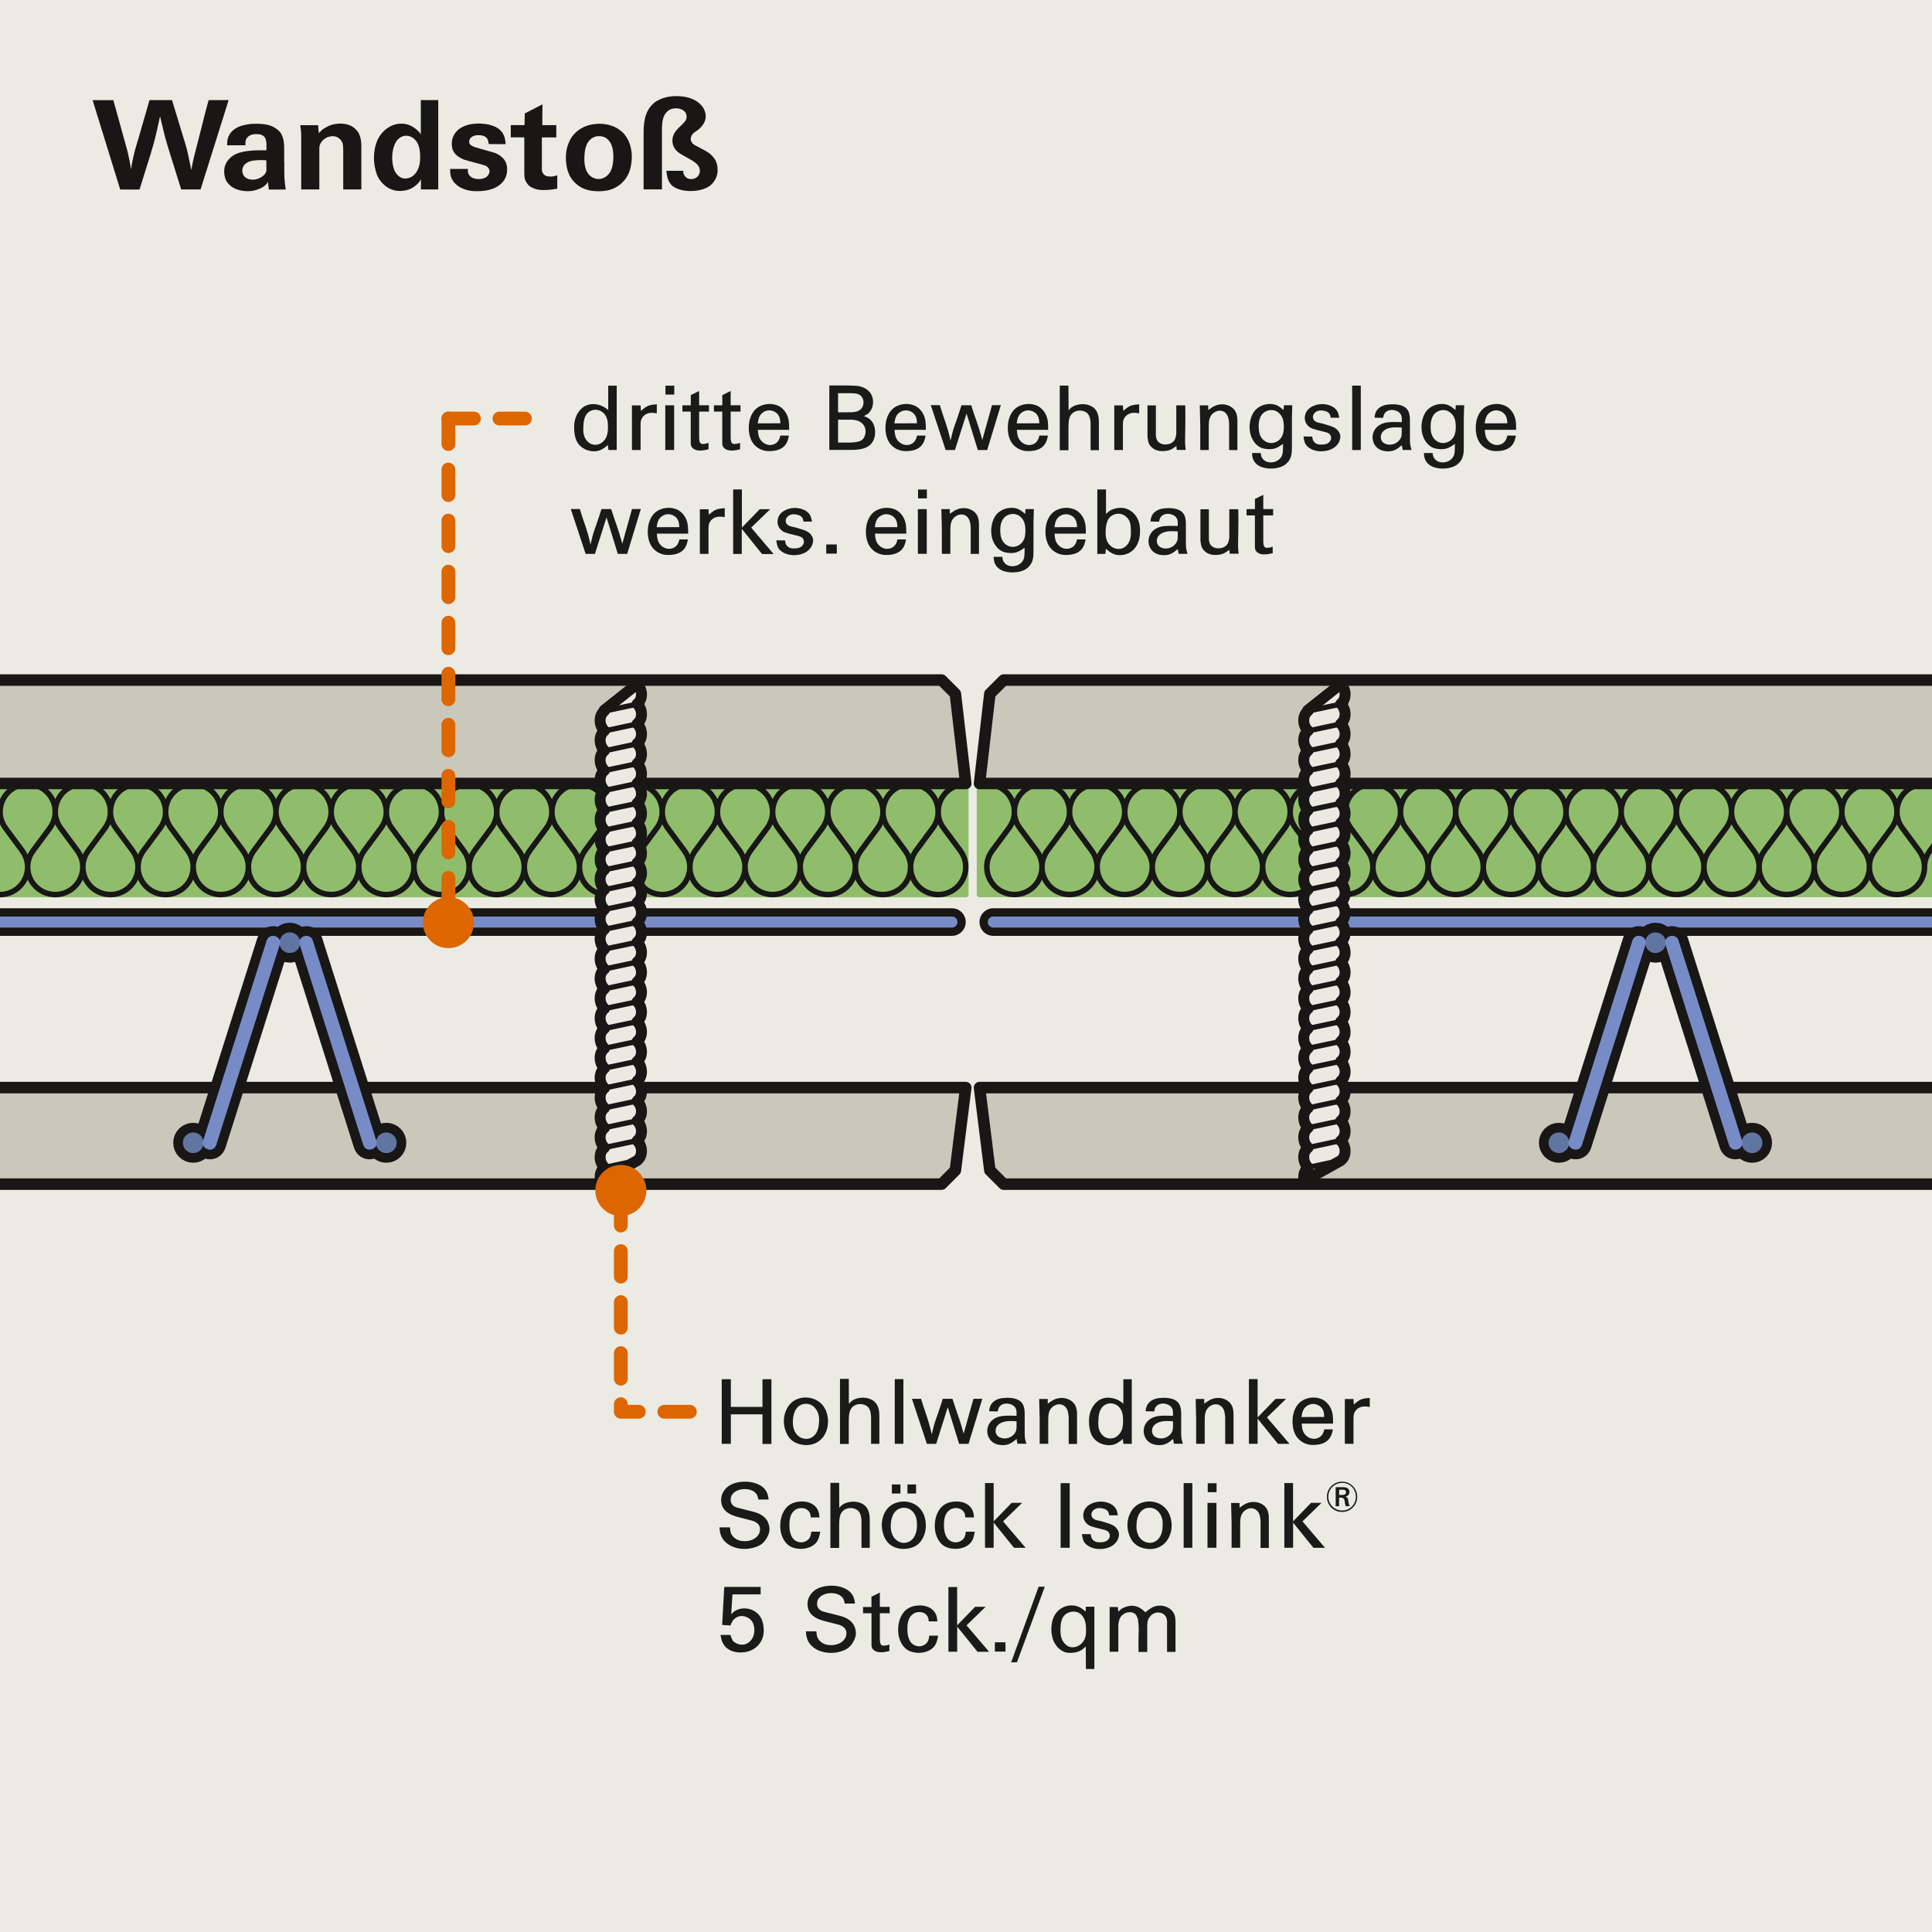 <?xml version="1.0" encoding="UTF-8"?>
<svg xmlns="http://www.w3.org/2000/svg" xmlns:xlink="http://www.w3.org/1999/xlink" height="320" viewBox="0 0 320 320" width="320">
  <rect x="0" y="0" width="320" height="320" fill="#333333" stroke="none"/>
  <defs>
    <path id="a" d="m-360 0h320v320h-320z"></path>
    <clipPath id="b">
      <use xlink:href="#a"></use>
    </clipPath>
    <clipPath id="c">
      <path d="m-801.9-921.9h1599.99v2262.84h-1599.99z"></path>
    </clipPath>
    <clipPath id="d">
      <path d="m-801.86-921.9h1600.03v2262.84h-1600.03z"></path>
    </clipPath>
    <clipPath id="e">
      <use xlink:href="#k"></use>
    </clipPath>
    <clipPath id="f">
      <path d="m-807.61-921.9h1599.99v2262.84h-1599.99z"></path>
    </clipPath>
    <clipPath id="g">
      <path d="m-807.57-921.9h1600.03v2262.84h-1600.03z"></path>
    </clipPath>
    <clipPath id="h">
      <path d="m360 0h320v320h-320z"></path>
    </clipPath>
    <clipPath id="i">
      <path d="m-813.33-921.9h1599.99v2262.84h-1599.99z"></path>
    </clipPath>
    <clipPath id="j">
      <path d="m-813.29-921.9h1600.03v2262.84h-1600.03z"></path>
    </clipPath>
    <path id="k" d="m0 0h320v320h-320z"></path>
  </defs>
  <use clip-rule="evenodd" fill="#ebebe3" fill-rule="evenodd" xlink:href="#a"></use>
  <g clip-path="url(#b)">
    <g clip-path="url(#c)">
      <path d="m-329.3 129.85h548.57v18.29h-548.57z" style="fill:none;stroke:#90bd6b;stroke-width:.914;stroke-linecap:round;stroke-linejoin:round;stroke-miterlimit:3.864;clip-path:url(#d)"></path>
      <path clip-path="url(#d)" d="m-346.45 129.85 1.72-14.85 2.28-2.29h557.71l2.29 2.29 1.71 14.85z" fill="#cac8ba"></path>
      <path d="m-346.45 129.85 1.72-14.85 2.28-2.29h557.71l2.29 2.29 1.71 14.85z" style="fill:none;stroke:#181716;stroke-width:1.906;stroke-linecap:round;stroke-linejoin:round;stroke-miterlimit:3.864;clip-path:url(#d)"></path>
      <path clip-path="url(#d)" d="m219.27 180.13-1.72 13.72-2.28 2.28h-490.29l-2.28-2.28-1.72-13.72z" fill="#cac8ba"></path>
      <g fill="none" stroke-linecap="round" stroke-linejoin="round" stroke-miterlimit="3.864">
        <path clip-path="url(#d)" d="m219.27 180.13-1.72 13.72-2.28 2.28h-490.29l-2.28-2.28-1.72-13.72z" stroke="#181716" stroke-width="1.906"></path>
        <path clip-path="url(#d)" d="m342.69 152.71h-644.56" stroke="#181716" stroke-width="4.572"></path>
        <path clip-path="url(#d)" d="m342.69 152.71h-644.56" stroke="#778cc6" stroke-width="1.828"></path>
      </g>
    </g>
  </g>
  <use clip-rule="evenodd" fill="#ebebe3" fill-rule="evenodd" xlink:href="#k"></use>
  <g clip-path="url(#e)">
    <g clip-path="url(#f)">
      <path clip-path="url(#g)" d="m-.02 129.89h159.99v18.28h-159.99z" fill="#90bd6b"></path>
      <path d="m-388.42 129.89h548.39v18.28h-548.39z" style="fill:none;stroke:#90bd6b;stroke-width:.914;stroke-linecap:round;stroke-linejoin:round;stroke-miterlimit:3.864;clip-path:url(#g)"></path>
      <path d="m159.97 129.89c-2.53 0-4.58 2.04-4.58 4.57 0 1.04.33 1.94.93 2.74l2.71 3.66c.58.78.93 1.71.93 2.74 0 2.52-2.05 4.57-4.57 4.57-2.53 0-4.57-2.05-4.57-4.57 0-1.04.35-1.94.93-2.74l2.71-3.66c.58-.77.93-1.7.93-2.74 0-2.53-2.05-4.57-4.57-4.57s-4.57 2.04-4.57 4.57c0 1.04.33 1.94.93 2.74l2.71 3.66c.58.78.93 1.71.93 2.74 0 2.52-2.04 4.57-4.57 4.57-2.52 0-4.57-2.05-4.57-4.57 0-1.04.34-1.94.93-2.74l2.71-3.66c.57-.77.93-1.7.93-2.74 0-2.53-2.04-4.57-4.57-4.57-2.52 0-4.57 2.04-4.57 4.57 0 1.04.33 1.94.93 2.74l2.71 3.66c.57.78.93 1.71.93 2.74 0 2.52-2.04 4.57-4.57 4.57s-4.57-2.05-4.57-4.57c0-1.04.34-1.94.93-2.74l2.71-3.66c.57-.77.93-1.7.93-2.74 0-2.53-2.05-4.57-4.57-4.57-2.53 0-4.57 2.04-4.57 4.57 0 1.04.34 1.94.93 2.74l2.71 3.66c.58.78.93 1.71.93 2.74 0 2.52-2.05 4.57-4.57 4.57s-4.57-2.05-4.57-4.57c0-1.04.34-1.94.93-2.74l2.71-3.66c.57-.77.93-1.7.93-2.74 0-2.53-2.04-4.57-4.57-4.57-2.52 0-4.57 2.04-4.57 4.57 0 1.04.33 1.94.93 2.74l2.71 3.66c.57.78.93 1.71.93 2.74 0 2.52-2.04 4.57-4.57 4.57s-4.57-2.05-4.57-4.57c0-1.04.35-1.94.93-2.74l2.71-3.66c.57-.77.93-1.7.93-2.74 0-2.53-2.04-4.57-4.57-4.57s-4.57 2.04-4.57 4.57c0 1.04.33 1.94.93 2.74l2.71 3.66c.57.78.93 1.71.93 2.74 0 2.52-2.05 4.57-4.57 4.57s-4.57-2.05-4.57-4.57c0-1.04.34-1.94.93-2.74l2.71-3.66c.58-.77.93-1.7.93-2.74 0-2.53-2.05-4.57-4.57-4.57-2.53 0-4.57 2.04-4.57 4.57 0 1.04.34 1.94.93 2.74l2.71 3.66c.57.78.93 1.71.93 2.74 0 2.52-2.04 4.57-4.57 4.57s-4.57-2.05-4.57-4.57c0-1.04.35-1.94.93-2.74l2.71-3.66c.57-.77.93-1.7.93-2.74 0-2.53-2.04-4.57-4.57-4.57-2.52 0-4.57 2.04-4.57 4.57 0 1.04.33 1.94.93 2.74l2.71 3.66c.58.78.93 1.71.93 2.74 0 2.52-2.04 4.57-4.57 4.57s-4.57-2.05-4.57-4.57c0-1.04.33-1.94.93-2.74l2.71-3.66c.58-.77.93-1.7.93-2.74 0-2.53-2.05-4.57-4.57-4.57-2.53 0-4.57 2.04-4.57 4.57 0 1.04.33 1.94.93 2.74l2.71 3.66c.58.78.93 1.71.93 2.74 0 2.52-2.05 4.57-4.57 4.57-2.53 0-4.57-2.05-4.57-4.57 0-1.04.35-1.94.93-2.74l2.71-3.66c.58-.77.93-1.7.93-2.74 0-2.53-2.04-4.57-4.57-4.57-2.52 0-4.57 2.04-4.57 4.57 0 1.04.33 1.94.93 2.74l2.71 3.66c.58.78.93 1.71.93 2.74 0 2.52-2.04 4.57-4.57 4.57-2.52 0-4.57-2.05-4.57-4.57 0-1.04.34-1.94.93-2.74l2.71-3.66c.57-.77.93-1.7.93-2.74 0-2.53-2.04-4.57-4.57-4.57s-4.57 2.04-4.57 4.57c0 1.04.33 1.94.93 2.74l2.71 3.66c.58.78.93 1.71.93 2.74 0 2.52-2.05 4.57-4.57 4.57-2.53 0-4.57-2.05-4.57-4.57 0-1.04.35-1.94.93-2.74l2.71-3.66c.58-.77.93-1.7.93-2.74 0-2.53-2.05-4.57-4.57-4.57-2.53 0-4.57 2.04-4.57 4.57 0 1.04.34 1.94.93 2.74l2.71 3.66c.57.78.93 1.71.93 2.74 0 2.52-2.04 4.57-4.57 4.57-2.52 0-4.57-2.05-4.57-4.57 0-1.04.34-1.94.93-2.74l2.71-3.66c.57-.77.93-1.7.93-2.74 0-2.53-2.04-4.57-4.57-4.57-2.52 0-4.57 2.04-4.57 4.57 0 1.04.36 1.97.93 2.74l2.71 3.66c.59.8.93 1.71.93 2.74 0 2.52-2.04 4.57-4.57 4.57-2.52 0-4.57-2.05-4.57-4.57 0-1.04.35-1.97.93-2.74l2.71-3.66c.6-.8.93-1.7.93-2.74 0-2.53-2.04-4.57-4.57-4.57s-4.57 2.04-4.57 4.57c0 1.04.35 1.97.93 2.74l2.71 3.66c.59.81.93 1.71.93 2.74 0 2.52-2.05 4.57-4.57 4.57s-4.57-2.05-4.57-4.57c0-1.04.36-1.97.93-2.74l2.71-3.66c.59-.8.93-1.7.93-2.74 0-2.53-2.04-4.57-4.57-4.57-2.52 0-4.57 2.04-4.57 4.57 0 1.04.35 1.97.93 2.74l2.71 3.66c.59.8.93 1.71.93 2.74 0 2.52-2.04 4.57-4.57 4.57-2.52 0-4.57-2.05-4.57-4.57 0-1.04.35-1.97.93-2.74l2.71-3.66c.59-.8.93-1.7.93-2.74 0-2.53-2.04-4.57-4.57-4.57-2.52 0-4.57 2.04-4.57 4.57 0 1.04.35 1.97.93 2.74l2.71 3.66c.58.81.93 1.71.93 2.74 0 2.52-2.04 4.57-4.57 4.57s-4.57-2.05-4.57-4.57c0-1.04.35-1.97.93-2.74l2.71-3.66c.6-.8.93-1.7.93-2.74 0-2.53-2.05-4.57-4.57-4.57-2.53 0-4.57 2.04-4.57 4.57 0 1.04.35 1.97.93 2.74l2.71 3.66c.59.8.93 1.71.93 2.74 0 2.52-2.05 4.57-4.57 4.57s-4.57-2.05-4.57-4.57c0-1.04.35-1.97.93-2.74l2.71-3.66c.59-.8.93-1.7.93-2.74 0-2.53-2.04-4.57-4.57-4.57-2.52 0-4.57 2.04-4.57 4.57 0 1.04.36 1.97.93 2.74l2.71 3.66c.58.81.93 1.71.93 2.74 0 2.52-2.04 4.57-4.57 4.57" style="fill:none;stroke:#181716;stroke-width:.914;stroke-linecap:round;stroke-linejoin:round;stroke-miterlimit:3.864;clip-path:url(#g)"></path>
      <path clip-path="url(#g)" d="m162.24 129.87h157.78v18.28h-157.78z" fill="#90bd6b"></path>
      <path d="m162.24 129.87h238.78v18.28h-238.78z" style="fill:none;stroke:#90bd6b;stroke-width:.914;stroke-linecap:round;stroke-linejoin:round;stroke-miterlimit:3.864;clip-path:url(#g)"></path>
      <path d="m318.76 143.59c0-1.04.36-1.96.93-2.74l2.71-3.66c.59-.8.93-1.7.93-2.74 0-2.53-2.04-4.57-4.57-4.57-2.52 0-4.57 2.04-4.57 4.57 0 1.04.35 1.97.93 2.74l2.71 3.66c.59.81.93 1.71.93 2.74 0 2.53-2.05 4.57-4.57 4.57-2.53 0-4.57-2.05-4.57-4.57 0-1.04.35-1.96.93-2.74l2.72-3.66c.59-.8.93-1.7.93-2.74 0-2.53-2.04-4.57-4.57-4.57s-4.57 2.04-4.57 4.57c0 1.04.35 1.97.93 2.74l2.72 3.66c.59.8.93 1.71.93 2.74 0 2.53-2.04 4.57-4.57 4.57-2.52 0-4.57-2.05-4.57-4.57 0-1.04.36-1.96.93-2.74l2.71-3.66c.6-.8.93-1.7.93-2.74 0-2.53-2.04-4.57-4.57-4.57-2.52 0-4.57 2.04-4.57 4.57 0 1.04.35 1.97.93 2.74l2.71 3.66c.58.81.93 1.71.93 2.74 0 2.53-2.05 4.57-4.57 4.57-2.53 0-4.57-2.05-4.57-4.57 0-1.04.35-1.96.93-2.74l2.71-3.66c.6-.8.93-1.7.93-2.74 0-2.53-2.05-4.57-4.57-4.57-2.53 0-4.57 2.04-4.57 4.57 0 1.04.36 1.97.93 2.74l2.71 3.66c.6.8.93 1.71.93 2.74 0 2.53-2.04 4.57-4.57 4.57s-4.57-2.05-4.57-4.57c0-1.04.35-1.96.93-2.74l2.72-3.66c.59-.8.93-1.7.93-2.74 0-2.53-2.04-4.57-4.57-4.57s-4.57 2.04-4.57 4.57c0 1.04.35 1.97.93 2.74l2.71 3.66c.58.81.93 1.71.93 2.74 0 2.53-2.04 4.57-4.57 4.57-2.52 0-4.57-2.05-4.57-4.57 0-1.04.35-1.96.93-2.74l2.71-3.66c.6-.8.93-1.7.93-2.74 0-2.53-2.05-4.57-4.57-4.57-2.53 0-4.57 2.04-4.57 4.57 0 1.04.33 1.94.93 2.74l2.71 3.66c.58.78.93 1.71.93 2.74 0 2.53-2.05 4.57-4.57 4.57-2.53 0-4.57-2.05-4.57-4.57 0-1.04.35-1.93.93-2.74l2.71-3.66c.57-.77.93-1.7.93-2.74 0-2.53-2.04-4.57-4.57-4.57s-4.57 2.04-4.57 4.57c0 1.04.33 1.94.93 2.74l2.72 3.66c.57.78.93 1.71.93 2.74 0 2.53-2.04 4.57-4.57 4.57-2.52 0-4.57-2.05-4.57-4.57 0-1.04.33-1.94.93-2.74l2.71-3.66c.57-.77.93-1.7.93-2.74 0-2.53-2.04-4.57-4.57-4.57-2.52 0-4.57 2.04-4.57 4.57 0 1.04.33 1.94.93 2.74l2.71 3.66c.58.78.93 1.71.93 2.74 0 2.53-2.04 4.57-4.57 4.57s-4.57-2.05-4.57-4.57c0-1.04.35-1.93.93-2.74l2.71-3.66c.57-.77.93-1.7.93-2.74 0-2.53-2.05-4.57-4.57-4.57-2.53 0-4.57 2.04-4.57 4.57 0 1.04.33 1.94.93 2.74l2.71 3.66c.58.78.93 1.71.93 2.74 0 2.53-2.05 4.57-4.57 4.57-2.53 0-4.57-2.05-4.57-4.57 0-1.04.34-1.94.93-2.74l2.71-3.66c.57-.77.93-1.7.93-2.74 0-2.53-2.04-4.57-4.57-4.57-2.52 0-4.57 2.04-4.57 4.57 0 1.04.33 1.94.93 2.74l2.71 3.66c.57.78.93 1.71.93 2.74 0 2.53-2.04 4.57-4.57 4.57-2.52 0-4.57-2.05-4.57-4.57 0-1.04.34-1.93.93-2.74l2.71-3.66c.57-.77.93-1.7.93-2.74 0-2.53-2.04-4.57-4.57-4.57s-4.57 2.04-4.57 4.57c0 1.04.34 1.94.93 2.74l2.71 3.66c.57.78.93 1.71.93 2.74 0 2.53-2.05 4.57-4.57 4.57-2.53 0-4.57-2.05-4.57-4.57 0-1.04.34-1.94.93-2.74l2.71-3.66c.58-.77.93-1.7.93-2.74 0-2.53-2.05-4.57-4.57-4.57-2.53 0-4.57 2.04-4.57 4.57 0 1.04.33 1.94.93 2.74l2.72 3.66c.57.78.93 1.71.93 2.74 0 2.53-2.04 4.57-4.57 4.57-2.52 0-4.57-2.05-4.57-4.57 0-1.04.34-1.93.93-2.74l2.71-3.66c.57-.77.93-1.7.93-2.74 0-2.53-2.04-4.57-4.57-4.57-2.52 0-4.57 2.04-4.57 4.57 0 1.04.33 1.94.93 2.74l2.71 3.66c.57.78.93 1.71.93 2.74 0 2.53-2.04 4.57-4.57 4.57s-4.57-2.05-4.57-4.57c0-1.04.34-1.94.93-2.74l2.71-3.66c.58-.77.93-1.7.93-2.74 0-2.53-2.05-4.57-4.57-4.57-2.53 0-4.57 2.04-4.57 4.57 0 1.04.33 1.94.93 2.74l2.71 3.66c.58.78.93 1.71.93 2.74 0 2.53-2.05 4.57-4.57 4.57s-4.57-2.05-4.57-4.57c0-1.04.35-1.93.93-2.74l2.72-3.66c.57-.77.93-1.7.93-2.74 0-2.53-2.04-4.57-4.57-4.57-2.52 0-4.57 2.04-4.57 4.57 0 1.04.33 1.94.93 2.74l2.71 3.66c.58.78.93 1.71.93 2.74 0 2.53-2.04 4.57-4.57 4.57-2.52 0-4.57-2.05-4.57-4.57 0-1.04.33-1.94.93-2.74l2.71-3.66c.58-.77.93-1.7.93-2.74 0-2.53-2.04-4.57-4.57-4.57-2.52 0-4.57 2.04-4.57 4.57 0 1.04.34 1.94.93 2.74l2.71 3.66c.57.78.93 1.71.93 2.74 0 2.53-2.05 4.57-4.57 4.57-2.53 0-4.57-2.05-4.57-4.57 0-1.04.35-1.93.93-2.74l2.71-3.66c.58-.77.93-1.7.93-2.74 0-2.53-2.05-4.57-4.57-4.57-2.53 0-4.57 2.04-4.57 4.57 0 1.04.33 1.94.93 2.74l2.72 3.66c.58.78.93 1.71.93 2.74 0 2.53-2.04 4.57-4.57 4.57-2.52 0-4.57-2.05-4.57-4.57 0-1.04.33-1.94.93-2.74l2.71-3.66c.57-.77.93-1.7.93-2.74 0-2.53-2.04-4.57-4.57-4.57" style="fill:none;stroke:#181716;stroke-width:.914;stroke-linecap:round;stroke-linejoin:round;stroke-miterlimit:3.864;clip-path:url(#g)"></path>
      <path clip-path="url(#g)" d="m162.24 129.77 1.71-14.85 2.29-2.28h230.78l2.28 2.28 1.72 14.85z" fill="#cac8ba"></path>
      <path d="m162.24 129.77 1.71-14.85 2.29-2.28h230.78l2.28 2.28 1.72 14.85z" style="fill:none;stroke:#181716;stroke-width:1.906;stroke-linecap:round;stroke-linejoin:round;stroke-miterlimit:3.864;clip-path:url(#g)"></path>
      <path clip-path="url(#g)" d="m401.02 180.14-1.72 13.71-2.28 2.28h-230.78l-2.29-2.28-1.71-13.71z" fill="#cac8ba"></path>
      <path d="m401.02 180.14-1.72 13.71-2.28 2.28h-230.78l-2.29-2.28-1.71-13.71z" style="fill:none;stroke:#181716;stroke-width:1.906;stroke-linecap:round;stroke-linejoin:round;stroke-miterlimit:3.864;clip-path:url(#g)"></path>
      <path d="m74.27 69.32h14.85" style="fill:none;stroke:#d60;stroke-width:2.285;stroke-linecap:round;stroke-linejoin:round;stroke-miterlimit:3.864;stroke-dasharray:4.227 4.227;clip-path:url(#g)"></path>
      <path clip-path="url(#g)" d="m159.96 129.77-1.72-14.85-2.28-2.28h-557.53l-2.28 2.28-1.72 14.85z" fill="#cac8ba"></path>
      <path d="m159.96 129.77-1.72-14.85-2.28-2.28h-557.53l-2.28 2.28-1.72 14.85z" style="fill:none;stroke:#181716;stroke-width:1.906;stroke-linecap:round;stroke-linejoin:round;stroke-miterlimit:3.864;clip-path:url(#g)"></path>
      <path clip-path="url(#g)" d="m-338.16 180.14 1.71 13.71 2.29 2.28h490.12l2.28-2.28 1.72-13.71z" fill="#cac8ba"></path>
      <path d="m-338.16 180.14 1.71 13.71 2.29 2.28h490.12l2.28-2.28 1.72-13.71z" style="fill:none;stroke:#181716;stroke-width:1.906;stroke-linecap:round;stroke-linejoin:round;stroke-miterlimit:3.864;clip-path:url(#g)"></path>
      <path d="m808.88 152.72h-644.36" style="fill:none;stroke:#181716;stroke-width:4.569;stroke-linecap:round;stroke-linejoin:round;stroke-miterlimit:3.864;clip-path:url(#g)"></path>
      <path d="m808.88 152.72h-644.36" style="fill:none;stroke:#778cc6;stroke-width:1.828;stroke-linecap:round;stroke-linejoin:round;stroke-miterlimit:3.864;clip-path:url(#g)"></path>
      <path d="m157.67 152.72h-644.35" style="fill:none;stroke:#181716;stroke-width:4.569;stroke-linecap:round;stroke-linejoin:round;stroke-miterlimit:3.864;clip-path:url(#g)"></path>
      <path d="m157.67 152.72h-644.35" style="fill:none;stroke:#778cc6;stroke-width:1.828;stroke-linecap:round;stroke-linejoin:round;stroke-miterlimit:3.864;clip-path:url(#g)"></path>
      <path clip-path="url(#g)" d="m216.03 195.58c-.22-.79-.06-1.7.63-2.24-.87-.79-1.04-2.46 0-3.29-.88-.78-1.05-2.46 0-3.29-.88-.79-1.05-2.46 0-3.29-.88-.78-1.05-2.46 0-3.29-.87-.79-1.04-2.46 0-3.29-.87-.79-1.04-2.46 0-3.28-.88-.79-1.05-2.46 0-3.29-.87-.79-1.04-2.46 0-3.29-.88-.78-1.05-2.46 0-3.29-.87-.78-1.04-2.46 0-3.29-.87-.79-1.04-2.46 0-3.29-.88-.79-1.05-2.46 0-3.29-.87-.79-1.04-2.46 0-3.29-.88-.79-1.05-2.46 0-3.29-.87-.78-1.04-2.46 0-3.28-.87-.79-1.04-2.46 0-3.29-.88-.78-1.05-2.46 0-3.29-.87-.79-1.04-2.46 0-3.29-.88-.79-1.05-2.46 0-3.28-.87-.79-1.04-2.46 0-3.29-.87-.78-1.04-2.46 0-3.28-.88-.79-1.05-2.46 0-3.29-.87-.79-1.04-2.46 0-3.29-.04-.03-.07-.07-.06-.1l5.47-4.34c.87.79 1.05 2.46 0 3.29.87.79 1.05 2.46 0 3.29.87.79 1.05 2.46 0 3.29.87.78 1.05 2.46 0 3.28.87.79 1.05 2.46 0 3.29.87.79 1.05 2.46 0 3.29.87.79 1.05 2.46 0 3.29.87.79 1.05 2.46 0 3.28.87.79 1.05 2.46 0 3.29.87.78 1.05 2.46 0 3.29.87.78 1.05 2.46 0 3.29.87.79 1.05 2.46 0 3.29.87.79 1.05 2.46 0 3.29.87.79 1.05 2.46 0 3.28.87.79 1.05 2.46 0 3.29.87.79 1.05 2.46 0 3.29.87.78 1.05 2.46 0 3.29.87.79 1.05 2.46 0 3.29.87.79 1.05 2.46 0 3.29.87.79 1.05 2.46 0 3.29.87.78 1.05 2.46 0 3.29.87.79 1.05 2.46 0 3.29.87.79 1.05 2.46 0 3.28.87.79 1.05 2.46 0 3.29z" fill="#eae9e2"></path>
      <g fill="none" stroke-linecap="round" stroke-linejoin="round" stroke-miterlimit="3.864">
        <path clip-path="url(#g)" d="m216.03 195.61c-.22-.78-.06-1.7.63-2.24-.87-.79-1.05-2.46 0-3.29-.87-.78-1.05-2.46 0-3.28-.87-.79-1.05-2.46 0-3.29-.87-.79-1.05-2.46 0-3.29-.87-.79-1.05-2.46 0-3.29-.87-.79-1.05-2.46 0-3.29-.87-.78-1.05-2.46 0-3.29-.87-.79-1.05-2.46 0-3.29-.87-.79-1.05-2.46 0-3.29-.87-.78-1.05-2.46 0-3.28-.87-.79-1.05-2.46 0-3.29-.87-.78-1.05-2.46 0-3.29-.87-.78-1.05-2.46 0-3.29-.87-.79-1.05-2.46 0-3.29-.87-.78-1.05-2.46 0-3.29-.87-.78-1.05-2.46 0-3.29-.87-.78-1.05-2.46 0-3.28-.87-.79-1.05-2.46 0-3.29-.87-.79-1.05-2.46 0-3.29-.87-.78-1.05-2.46 0-3.29-.87-.79-1.05-2.46 0-3.28-.87-.79-1.05-2.46 0-3.29-.87-.78-1.05-2.46 0-3.29-.04-.03-.07-.06-.06-.1l5.47-4.34c.87.79 1.05 2.46 0 3.29.87.79 1.05 2.46 0 3.29.87.79 1.05 2.46 0 3.29.87.78 1.05 2.46 0 3.29.87.79 1.05 2.46 0 3.28.87.79 1.05 2.46 0 3.29.87.79 1.05 2.46 0 3.29.87.78 1.05 2.46 0 3.29.87.79 1.05 2.46 0 3.29.87.79 1.05 2.46 0 3.29.87.79 1.05 2.46 0 3.29.87.78 1.05 2.46 0 3.29.87.78 1.05 2.46 0 3.28.87.79 1.05 2.46 0 3.29.87.79 1.05 2.46 0 3.29.87.79 1.05 2.46 0 3.29.87.79 1.05 2.46 0 3.29.87.79 1.05 2.46 0 3.29.87.79 1.05 2.46 0 3.29.87.79 1.05 2.46 0 3.29.87.79 1.05 2.46 0 3.29.87.78 1.05 2.46 0 3.29.87.79 1.05 2.46 0 3.29.87.78 1.05 2.46 0 3.28z" stroke="#181716" stroke-width="1.812"></path>
        <path clip-path="url(#g)" d="m216.65 193.37 5.42-1.16" stroke="#181716" stroke-width=".871"></path>
        <path clip-path="url(#g)" d="m216.65 190.08 5.42-1.16" stroke="#181716" stroke-width=".871"></path>
        <path clip-path="url(#g)" d="m216.65 186.79 5.42-1.15" stroke="#181716" stroke-width=".871"></path>
        <path clip-path="url(#g)" d="m216.65 183.51 5.42-1.16" stroke="#181716" stroke-width=".871"></path>
        <path clip-path="url(#g)" d="m216.65 180.22 5.42-1.16" stroke="#181716" stroke-width=".871"></path>
        <path clip-path="url(#g)" d="m216.65 176.93 5.42-1.15" stroke="#181716" stroke-width=".871"></path>
        <path clip-path="url(#g)" d="m216.65 173.64 5.42-1.15" stroke="#181716" stroke-width=".871"></path>
        <path clip-path="url(#g)" d="m216.65 170.36 5.42-1.15" stroke="#181716" stroke-width=".871"></path>
        <path clip-path="url(#g)" d="m216.65 167.07 5.42-1.15" stroke="#181716" stroke-width=".871"></path>
        <path clip-path="url(#g)" d="m216.65 163.79 5.42-1.16" stroke="#181716" stroke-width=".871"></path>
        <path clip-path="url(#g)" d="m216.65 160.5 5.42-1.15" stroke="#181716" stroke-width=".871"></path>
        <path clip-path="url(#g)" d="m216.65 157.21 5.42-1.15" stroke="#181716" stroke-width=".871"></path>
        <path clip-path="url(#g)" d="m216.65 153.93 5.42-1.16" stroke="#181716" stroke-width=".871"></path>
        <path clip-path="url(#g)" d="m216.65 150.64 5.42-1.15" stroke="#181716" stroke-width=".871"></path>
        <path clip-path="url(#g)" d="m216.65 147.36 5.42-1.16" stroke="#181716" stroke-width=".871"></path>
        <path clip-path="url(#g)" d="m216.65 144.07 5.42-1.15" stroke="#181716" stroke-width=".871"></path>
        <path clip-path="url(#g)" d="m216.65 140.79 5.42-1.16" stroke="#181716" stroke-width=".871"></path>
        <path clip-path="url(#g)" d="m216.65 137.5 5.42-1.16" stroke="#181716" stroke-width=".871"></path>
        <path clip-path="url(#g)" d="m216.65 134.21 5.41-1.15" stroke="#181716" stroke-width=".871"></path>
        <path clip-path="url(#g)" d="m216.65 130.93 5.41-1.16" stroke="#181716" stroke-width=".871"></path>
        <path clip-path="url(#g)" d="m216.65 127.64 5.41-1.15" stroke="#181716" stroke-width=".871"></path>
        <path clip-path="url(#g)" d="m216.65 124.36 5.41-1.16" stroke="#181716" stroke-width=".871"></path>
        <path clip-path="url(#g)" d="m216.65 121.07 5.41-1.16" stroke="#181716" stroke-width=".871"></path>
        <path clip-path="url(#g)" d="m216.65 117.78 5.41-1.15" stroke="#181716" stroke-width=".871"></path>
      </g>
      <path clip-path="url(#g)" d="m99.5 195.58c-.22-.79-.06-1.7.62-2.24-.87-.79-1.04-2.46 0-3.29-.87-.78-1.05-2.46 0-3.29-.87-.79-1.05-2.46 0-3.29-.87-.78-1.05-2.46 0-3.29-.87-.79-1.04-2.46 0-3.29-.87-.79-1.04-2.46 0-3.28-.87-.79-1.05-2.46 0-3.29-.87-.79-1.04-2.46 0-3.29-.87-.78-1.05-2.46 0-3.29-.87-.78-1.04-2.46 0-3.29-.87-.79-1.04-2.46 0-3.29-.87-.79-1.05-2.46 0-3.29-.87-.79-1.04-2.46 0-3.29-.87-.79-1.05-2.46 0-3.29-.87-.78-1.04-2.46 0-3.28-.87-.79-1.04-2.46 0-3.29-.87-.78-1.05-2.46 0-3.29-.87-.79-1.04-2.46 0-3.29-.87-.79-1.05-2.46 0-3.28-.87-.79-1.04-2.46 0-3.29-.87-.78-1.04-2.46 0-3.28-.87-.79-1.05-2.46 0-3.29-.87-.79-1.04-2.46 0-3.29-.03-.03-.07-.07-.05-.1l5.47-4.34c.87.79 1.05 2.46 0 3.29.87.79 1.05 2.46 0 3.29.87.79 1.05 2.46 0 3.29.87.78 1.05 2.46 0 3.28.87.79 1.05 2.46 0 3.29.87.79 1.05 2.46 0 3.29.87.79 1.05 2.46 0 3.29.87.79 1.05 2.46 0 3.28.87.79 1.05 2.46 0 3.29.87.78 1.05 2.46 0 3.29.87.78 1.05 2.46 0 3.29.87.79 1.05 2.46 0 3.29.87.79 1.05 2.46 0 3.29.87.79 1.05 2.46 0 3.28.87.79 1.05 2.46 0 3.29.87.79 1.05 2.46 0 3.29.87.78 1.05 2.46 0 3.29.87.79 1.05 2.46 0 3.29.87.79 1.05 2.46 0 3.29.87.79 1.05 2.46 0 3.29.87.78 1.05 2.46 0 3.29.87.79 1.05 2.46 0 3.29.87.79 1.05 2.46 0 3.28.87.79 1.05 2.46 0 3.29z" fill="#eae9e2"></path>
      <path d="m99.49 195.61c-.22-.78-.06-1.7.63-2.24-.87-.79-1.05-2.46 0-3.29-.87-.78-1.05-2.46 0-3.28-.87-.79-1.05-2.46 0-3.29-.87-.79-1.05-2.46 0-3.29-.87-.79-1.05-2.46 0-3.29-.87-.79-1.05-2.46 0-3.29-.87-.78-1.05-2.46 0-3.29-.87-.79-1.05-2.46 0-3.29-.87-.79-1.05-2.46 0-3.29-.87-.78-1.05-2.46 0-3.28-.87-.79-1.05-2.46 0-3.29-.87-.78-1.05-2.46 0-3.29-.87-.78-1.05-2.46 0-3.29-.87-.79-1.05-2.46 0-3.29-.87-.78-1.05-2.46 0-3.29-.87-.78-1.05-2.46 0-3.29-.87-.78-1.05-2.46 0-3.28-.87-.79-1.05-2.46 0-3.29-.87-.79-1.05-2.46 0-3.29-.87-.78-1.05-2.46 0-3.29-.87-.79-1.05-2.46 0-3.28-.87-.79-1.05-2.46 0-3.29-.87-.78-1.05-2.46 0-3.29-.04-.03-.07-.06-.06-.1l5.47-4.34c.87.79 1.05 2.46 0 3.29.87.79 1.05 2.46 0 3.29.87.79 1.05 2.46 0 3.29.87.78 1.05 2.46 0 3.29.87.79 1.05 2.46 0 3.28.87.79 1.05 2.46 0 3.29.87.79 1.05 2.46 0 3.29.87.78 1.05 2.46 0 3.29.87.79 1.05 2.46 0 3.29.87.79 1.05 2.46 0 3.29.87.79 1.05 2.46 0 3.29.87.78 1.05 2.46 0 3.29.87.78 1.05 2.46 0 3.28.87.79 1.05 2.46 0 3.29.87.79 1.05 2.46 0 3.29.87.79 1.05 2.46 0 3.29.87.79 1.05 2.46 0 3.29.87.79 1.05 2.46 0 3.29.87.79 1.05 2.46 0 3.29.87.79 1.05 2.46 0 3.29.87.79 1.05 2.46 0 3.29.87.78 1.05 2.46 0 3.29.87.79 1.05 2.46 0 3.29.87.78 1.05 2.46 0 3.28z" style="fill:none;stroke:#181716;stroke-width:1.812;stroke-linecap:round;stroke-linejoin:round;stroke-miterlimit:3.864;clip-path:url(#g)"></path>
      <path d="m100.12 193.37 5.42-1.16" style="fill:none;stroke:#181716;stroke-width:.871;stroke-linecap:round;stroke-linejoin:round;stroke-miterlimit:3.864;clip-path:url(#g)"></path>
      <path d="m100.12 190.08 5.42-1.16" style="fill:none;stroke:#181716;stroke-width:.871;stroke-linecap:round;stroke-linejoin:round;stroke-miterlimit:3.864;clip-path:url(#g)"></path>
      <path d="m100.12 186.79 5.42-1.15" style="fill:none;stroke:#181716;stroke-width:.871;stroke-linecap:round;stroke-linejoin:round;stroke-miterlimit:3.864;clip-path:url(#g)"></path>
      <path d="m100.12 183.51 5.42-1.16" style="fill:none;stroke:#181716;stroke-width:.871;stroke-linecap:round;stroke-linejoin:round;stroke-miterlimit:3.864;clip-path:url(#g)"></path>
      <path d="m100.12 180.22 5.42-1.16" style="fill:none;stroke:#181716;stroke-width:.871;stroke-linecap:round;stroke-linejoin:round;stroke-miterlimit:3.864;clip-path:url(#g)"></path>
      <path d="m100.12 176.93 5.42-1.15" style="fill:none;stroke:#181716;stroke-width:.871;stroke-linecap:round;stroke-linejoin:round;stroke-miterlimit:3.864;clip-path:url(#g)"></path>
      <path d="m100.12 173.64 5.42-1.15" style="fill:none;stroke:#181716;stroke-width:.871;stroke-linecap:round;stroke-linejoin:round;stroke-miterlimit:3.864;clip-path:url(#g)"></path>
      <path d="m100.12 170.36 5.42-1.15" style="fill:none;stroke:#181716;stroke-width:.871;stroke-linecap:round;stroke-linejoin:round;stroke-miterlimit:3.864;clip-path:url(#g)"></path>
      <path d="m100.12 167.07 5.42-1.15" style="fill:none;stroke:#181716;stroke-width:.871;stroke-linecap:round;stroke-linejoin:round;stroke-miterlimit:3.864;clip-path:url(#g)"></path>
      <path d="m100.12 163.79 5.42-1.16" style="fill:none;stroke:#181716;stroke-width:.871;stroke-linecap:round;stroke-linejoin:round;stroke-miterlimit:3.864;clip-path:url(#g)"></path>
      <path d="m100.12 160.5 5.42-1.15" style="fill:none;stroke:#181716;stroke-width:.871;stroke-linecap:round;stroke-linejoin:round;stroke-miterlimit:3.864;clip-path:url(#g)"></path>
      <path d="m100.12 157.21 5.42-1.15" style="fill:none;stroke:#181716;stroke-width:.871;stroke-linecap:round;stroke-linejoin:round;stroke-miterlimit:3.864;clip-path:url(#g)"></path>
      <path d="m100.12 153.93 5.42-1.16" style="fill:none;stroke:#181716;stroke-width:.871;stroke-linecap:round;stroke-linejoin:round;stroke-miterlimit:3.864;clip-path:url(#g)"></path>
      <path d="m100.12 150.64 5.42-1.15" style="fill:none;stroke:#181716;stroke-width:.871;stroke-linecap:round;stroke-linejoin:round;stroke-miterlimit:3.864;clip-path:url(#g)"></path>
      <path d="m100.12 147.36 5.42-1.16" style="fill:none;stroke:#181716;stroke-width:.871;stroke-linecap:round;stroke-linejoin:round;stroke-miterlimit:3.864;clip-path:url(#g)"></path>
      <path d="m100.12 144.07 5.42-1.15" style="fill:none;stroke:#181716;stroke-width:.871;stroke-linecap:round;stroke-linejoin:round;stroke-miterlimit:3.864;clip-path:url(#g)"></path>
      <path d="m100.12 140.79 5.41-1.16" style="fill:none;stroke:#181716;stroke-width:.871;stroke-linecap:round;stroke-linejoin:round;stroke-miterlimit:3.864;clip-path:url(#g)"></path>
      <path d="m100.12 137.5 5.41-1.16" style="fill:none;stroke:#181716;stroke-width:.871;stroke-linecap:round;stroke-linejoin:round;stroke-miterlimit:3.864;clip-path:url(#g)"></path>
      <path d="m100.12 134.21 5.41-1.15" style="fill:none;stroke:#181716;stroke-width:.871;stroke-linecap:round;stroke-linejoin:round;stroke-miterlimit:3.864;clip-path:url(#g)"></path>
      <path d="m100.12 130.93 5.41-1.16" style="fill:none;stroke:#181716;stroke-width:.871;stroke-linecap:round;stroke-linejoin:round;stroke-miterlimit:3.864;clip-path:url(#g)"></path>
      <path d="m100.12 127.64 5.41-1.15" style="fill:none;stroke:#181716;stroke-width:.871;stroke-linecap:round;stroke-linejoin:round;stroke-miterlimit:3.864;clip-path:url(#g)"></path>
      <path d="m100.12 124.36 5.41-1.16" style="fill:none;stroke:#181716;stroke-width:.871;stroke-linecap:round;stroke-linejoin:round;stroke-miterlimit:3.864;clip-path:url(#g)"></path>
      <path d="m100.12 121.07 5.41-1.16" style="fill:none;stroke:#181716;stroke-width:.871;stroke-linecap:round;stroke-linejoin:round;stroke-miterlimit:3.864;clip-path:url(#g)"></path>
      <path d="m100.12 117.78 5.41-1.15" style="fill:none;stroke:#181716;stroke-width:.871;stroke-linecap:round;stroke-linejoin:round;stroke-miterlimit:3.864;clip-path:url(#g)"></path>
      <path clip-path="url(#g)" d="m49.71 156.14c0-.95-.77-1.71-1.71-1.71s-1.71.77-1.71 1.71.76 1.71 1.71 1.71 1.71-.76 1.71-1.71" fill="#cac8ba"></path>
      <circle cx="47.99" cy="156.14" r="1.71" style="fill:none;stroke:#181716;stroke-width:3.199;stroke-linecap:round;stroke-linejoin:round;stroke-miterlimit:3.864;clip-path:url(#g)"></circle>
      <path clip-path="url(#g)" d="m65.7 189.28c0-.95-.77-1.71-1.71-1.71-.95 0-1.71.76-1.71 1.71s.77 1.71 1.71 1.71c.95 0 1.71-.77 1.71-1.71" fill="#cac8ba"></path>
      <path d="m65.7 189.28c0-.95-.77-1.71-1.71-1.71-.95 0-1.71.76-1.71 1.71s.77 1.71 1.71 1.71c.95 0 1.71-.77 1.71-1.71z" style="fill:none;stroke:#181716;stroke-width:3.199;stroke-linecap:round;stroke-linejoin:round;stroke-miterlimit:3.864;clip-path:url(#g)"></path>
      <path clip-path="url(#g)" d="m62.33 188.93-10.51-33.13c-.46-1.45-2.63-.76-2.17.69l10.51 33.13c.46 1.45 2.63.76 2.17-.69" fill="#cac8ba"></path>
      <path d="m62.33 188.93-10.51-33.13c-.46-1.45-2.63-.76-2.17.69l10.51 33.13c.46 1.45 2.63.76 2.17-.69z" style="fill:none;stroke:#181716;stroke-width:3.199;stroke-linecap:round;stroke-linejoin:round;stroke-miterlimit:3.864;clip-path:url(#g)"></path>
      <path clip-path="url(#g)" d="m33.71 189.28c0-.95-.76-1.71-1.71-1.71s-1.71.76-1.71 1.71.77 1.71 1.71 1.71c.95 0 1.71-.77 1.71-1.71" fill="#cac8ba"></path>
      <path d="m33.71 189.28c0-.95-.76-1.71-1.71-1.71s-1.71.76-1.71 1.71.77 1.71 1.71 1.71c.95 0 1.71-.77 1.71-1.71z" style="fill:none;stroke:#181716;stroke-width:3.199;stroke-linecap:round;stroke-linejoin:round;stroke-miterlimit:3.864;clip-path:url(#g)"></path>
      <path clip-path="url(#g)" d="m33.65 188.93 10.51-33.13c.46-1.45 2.63-.76 2.17.69l-10.51 33.13c-.45 1.45-2.63.76-2.17-.69" fill="#cac8ba"></path>
      <path d="m33.65 188.93 10.51-33.13c.46-1.45 2.63-.76 2.17.69l-10.51 33.13c-.45 1.45-2.63.76-2.17-.69z" style="fill:none;stroke:#181716;stroke-width:3.199;stroke-linecap:round;stroke-linejoin:round;stroke-miterlimit:3.864;clip-path:url(#g)"></path>
      <path clip-path="url(#g)" d="m49.71 156.14c0-.95-.77-1.71-1.71-1.71s-1.71.77-1.71 1.71.76 1.71 1.71 1.71 1.71-.76 1.71-1.71" fill="#6075a2"></path>
      <path clip-path="url(#g)" d="m65.7 189.28c0-.95-.77-1.71-1.71-1.71-.95 0-1.71.76-1.71 1.71s.77 1.71 1.71 1.71c.95 0 1.71-.77 1.71-1.71" fill="#6075a2"></path>
      <path clip-path="url(#g)" d="m62.33 188.93-10.51-33.13c-.46-1.45-2.63-.76-2.17.69l10.51 33.13c.46 1.45 2.63.76 2.17-.69" fill="#778cc6"></path>
      <path clip-path="url(#g)" d="m33.71 189.28c0-.95-.76-1.71-1.71-1.71s-1.71.76-1.71 1.71.77 1.71 1.71 1.71c.95 0 1.71-.77 1.71-1.71" fill="#6075a2"></path>
      <path clip-path="url(#g)" d="m33.65 188.93 10.51-33.13c.46-1.45 2.63-.76 2.17.69l-10.51 33.13c-.45 1.45-2.63.76-2.17-.69" fill="#778cc6"></path>
      <path d="m114.26 233.83h-11.43v-33.13" style="fill:none;stroke:#d60;stroke-width:2.285;stroke-linecap:round;stroke-linejoin:round;stroke-miterlimit:3.864;stroke-dasharray:4.227 4.227;clip-path:url(#g)"></path>
      <path clip-path="url(#g)" clip-rule="evenodd" d="m102.83 201.41c-2.34 0-4.23-1.89-4.23-4.23s1.9-4.23 4.23-4.23c2.34 0 4.23 1.89 4.23 4.23 0 2.33-1.89 4.23-4.23 4.23" fill="#d60" fill-rule="evenodd"></path>
      <path clip-path="url(#g)" d="m272.49 156.14c0-.95.77-1.71 1.72-1.71s1.71.77 1.71 1.71-.77 1.71-1.71 1.71c-.96.01-1.72-.76-1.72-1.71" fill="#cac8ba"></path>
      <circle cx="274.2" cy="156.14" r="1.71" style="fill:none;stroke:#181716;stroke-width:3.199;stroke-linecap:round;stroke-linejoin:round;stroke-miterlimit:3.864;clip-path:url(#g)"></circle>
      <path clip-path="url(#g)" d="m256.49 189.28c0-.95.76-1.71 1.71-1.71.94 0 1.71.76 1.71 1.71s-.77 1.71-1.71 1.71-1.71-.77-1.71-1.71" fill="#cac8ba"></path>
      <path d="m256.49 189.28c0-.95.76-1.71 1.71-1.71.94 0 1.71.76 1.71 1.71s-.77 1.71-1.71 1.71-1.71-.77-1.71-1.71z" style="fill:none;stroke:#181716;stroke-width:3.199;stroke-linecap:round;stroke-linejoin:round;stroke-miterlimit:3.864;clip-path:url(#g)"></path>
      <path clip-path="url(#g)" d="m259.86 188.93 10.51-33.13c.46-1.45 2.63-.76 2.17.69l-10.51 33.13c-.45 1.45-2.63.76-2.17-.69" fill="#cac8ba"></path>
      <path d="m259.86 188.93 10.51-33.13c.46-1.45 2.63-.76 2.17.69l-10.51 33.13c-.45 1.45-2.63.76-2.17-.69z" style="fill:none;stroke:#181716;stroke-width:3.199;stroke-linecap:round;stroke-linejoin:round;stroke-miterlimit:3.864;clip-path:url(#g)"></path>
      <path clip-path="url(#g)" d="m288.48 189.28c0-.95.77-1.71 1.72-1.71s1.71.76 1.71 1.71-.77 1.71-1.71 1.71c-.95 0-1.72-.77-1.72-1.71" fill="#cac8ba"></path>
      <path d="m288.48 189.28c0-.95.77-1.71 1.72-1.71s1.71.76 1.71 1.71-.77 1.71-1.71 1.71c-.95 0-1.72-.77-1.72-1.71z" style="fill:none;stroke:#181716;stroke-width:3.199;stroke-linecap:round;stroke-linejoin:round;stroke-miterlimit:3.864;clip-path:url(#g)"></path>
      <path clip-path="url(#g)" d="m288.54 188.93-10.51-33.13c-.46-1.45-2.64-.76-2.17.69l10.51 33.13c.46 1.45 2.63.76 2.17-.69" fill="#cac8ba"></path>
      <path d="m288.54 188.93-10.51-33.13c-.46-1.45-2.64-.76-2.17.69l10.51 33.13c.46 1.45 2.63.76 2.17-.69z" style="fill:none;stroke:#181716;stroke-width:3.199;stroke-linecap:round;stroke-linejoin:round;stroke-miterlimit:3.864;clip-path:url(#g)"></path>
      <path clip-path="url(#g)" d="m272.49 156.14c0-.95.77-1.71 1.72-1.71s1.71.77 1.71 1.71-.77 1.71-1.71 1.71c-.96.01-1.72-.76-1.72-1.71" fill="#6075a2"></path>
      <path clip-path="url(#g)" d="m256.49 189.28c0-.95.76-1.71 1.71-1.71.94 0 1.71.76 1.71 1.71s-.77 1.71-1.71 1.71-1.71-.77-1.71-1.71" fill="#6075a2"></path>
      <path clip-path="url(#g)" d="m259.86 188.93 10.51-33.13c.46-1.45 2.63-.76 2.17.69l-10.51 33.13c-.45 1.45-2.63.76-2.17-.69" fill="#778cc6"></path>
      <path clip-path="url(#g)" d="m288.48 189.28c0-.95.77-1.71 1.72-1.71s1.71.76 1.71 1.71-.77 1.71-1.71 1.71c-.95 0-1.72-.77-1.72-1.71" fill="#6075a2"></path>
      <path clip-path="url(#g)" d="m288.54 188.93-10.51-33.13c-.46-1.45-2.64-.76-2.17.69l10.51 33.13c.46 1.45 2.63.76 2.17-.69" fill="#778cc6"></path>
      <path d="m74.27 69.32v79.97" style="fill:none;stroke:#d60;stroke-width:2.285;stroke-linecap:round;stroke-linejoin:round;stroke-miterlimit:3.864;stroke-dasharray:4.227 4.227;clip-path:url(#g)"></path>
      <path clip-path="url(#g)" clip-rule="evenodd" d="m74.27 148.58c2.34 0 4.23 1.89 4.23 4.23s-1.89 4.23-4.23 4.23-4.23-1.89-4.23-4.23c0-2.33 1.89-4.23 4.23-4.23" fill="#d60" fill-rule="evenodd"></path>
    </g>
  </g>
  <g clip-path="url(#h)">
    <g clip-path="url(#i)">
      <path d="m-29.56 129.89h548.57v18.29h-548.57z" style="fill:none;stroke:#90bd6b;stroke-width:.914;stroke-linecap:round;stroke-linejoin:round;stroke-miterlimit:3.864;clip-path:url(#j)"></path>
      <path clip-path="url(#j)" d="m519 129.77-1.71-14.86-2.29-2.28h-557.71l-2.28 2.28-1.72 14.86z" fill="#cac8ba"></path>
      <path d="m519 129.77-1.71-14.86-2.29-2.28h-557.71l-2.28 2.28-1.72 14.86z" style="fill:none;stroke:#181716;stroke-width:1.906;stroke-linecap:round;stroke-linejoin:round;stroke-miterlimit:3.864;clip-path:url(#j)"></path>
      <path clip-path="url(#j)" d="m9.29 180.15 1.72 13.71 2.28 2.29h490.28l2.29-2.29 1.71-13.71z" fill="#cac8ba"></path>
      <g fill="none" stroke-linecap="round" stroke-linejoin="round" stroke-miterlimit="3.864">
        <path clip-path="url(#j)" d="m9.29 180.15 1.72 13.71 2.28 2.29h490.28l2.29-2.29 1.71-13.71z" stroke="#181716" stroke-width="1.906"></path>
        <path clip-path="url(#j)" d="m516.71 152.72h-643.42" stroke="#181716" stroke-width="4.572"></path>
        <path clip-path="url(#j)" d="m516.71 152.72h-643.42" stroke="#778cc6" stroke-width="1.828"></path>
      </g>
    </g>
  </g>
  <path d="m113.17 28.3c0 .4.08.59.19.75.17.27.48.61 1.11.61.12 0 .31 0 .59-.11.54-.19.86-.73.86-1.24 0-.21-.04-.4-.11-.57-.27-.67-1.09-1.11-1.63-1.42-.38-.21-.75-.42-1.15-.65-.15-.08-.69-.38-1.05-.78-.29-.34-.61-.84-.61-1.61 0-.27.02-.88.61-1.63.17-.21.34-.38.53-.57l.25-.25c.46-.46.95-.82.97-1.47 0-.08-.02-.46-.21-.75-.21-.29-.76-.67-1.55-.67-.19 0-.88-.02-1.49.56-.65.65-.84 1.53-.84 3.02v9.85h-3.04v-8.93c0-1.66-.02-3.96 1.78-5.43.21-.19.54-.36.63-.4.59-.32 1.57-.69 3.02-.69 1.49 0 2.43.34 3.08.69.25.15.65.36 1.09.88.11.12.19.23.27.36.17.25.42.8.42 1.42 0 .15-.02.44-.15.8-.12.31-.46.96-1.24 1.53-.23.17-1.09.59-1.09 1.4 0 .08 0 .25.11.46.19.42.5.54.94.78l.82.44c.67.36 1.21.59 1.76 1.24.25.27.38.46.46.63.17.29.36.84.36 1.59 0 .27 0 1.11-.63 1.95-.08.13-.29.4-.63.67-.59.44-1.68.88-3.19.88-.29 0-1.4 0-2.39-.46-.06-.02-.38-.19-.57-.33-.25-.19-.48-.5-.54-.61-.5-.76-.5-1.78-.53-1.95h2.79z" fill="#181716"></path>
  <path d="m103.12 21.91c.19.19.63.71.92 1.28.21.42.35.96.38 1.05.08.29.23.9.23 1.7 0 .42-.04.82-.1 1.24-.15 1.01-.5 2.12-1.53 3.1-.82.78-1.97 1.4-3.86 1.4-1.8 0-2.91-.5-3.71-1.22-.4-.33-.63-.65-.71-.75-.57-.77-1.01-1.91-1.01-3.69 0-.44.02-1.3.5-2.43.21-.48.38-.84.79-1.3.78-.88 2.04-1.7 3.94-1.78.38-.02 1.9-.08 3.29.75.19.11.32.21.48.34zm-5.22 1.09c-.29.25-.44.46-.52.57-.36.56-.59 1.42-.59 2.72 0 .1-.08 1.65.73 2.6.06.06.27.29.44.4.23.15.65.36 1.22.36.1 0 .34-.02.59-.1.71-.23 1.13-.78 1.32-1.11.53-.9.5-2.45.5-2.52 0-.17 0-1.24-.36-2.03-.17-.38-.36-.59-.48-.71-.19-.21-.38-.33-.48-.38-.17-.11-.65-.29-1.2-.25-.56.03-.96.28-1.17.45z" fill="#181716"></path>
  <path d="m89.82 20.73h2.32v2.03h-2.39v4.93c0 .21-.08.73.27 1.13.31.38.75.42 1.15.42.34 0 .53-.02 1.13-.21v2.22c-.75.13-1.51.23-2.26.23-.59 0-1.17-.06-1.76-.34-.15-.06-.42-.21-.52-.27-.42-.31-.74-.88-.84-1.26-.08-.34-.08-.73-.08-1.66v-5.2h-2.24v-2.03h2.28l.04-1.93 2.93-1.51z" fill="#181716"></path>
  <path d="m80.94 23.86c-.04-.5-.15-1.09-.82-1.34-.33-.13-.82-.13-.88-.13-.04 0-.48 0-.73.11-.17.04-.8.34-.8.92 0 .44.19.57.42.71.32.19.67.29 1.34.48l1.76.5c.23.06 1.09.23 1.82.84.4.34.95.96.95 2.05 0 .71-.15 1.47-.76 2.18-.82.92-2.14 1.49-4.25 1.49-.33 0-1.24 0-2.2-.38-.67-.27-.92-.46-1.15-.67-.36-.31-.42-.38-.59-.63-.34-.5-.5-.98-.5-2.01h2.95c0 .08-.04.4.04.67.27.86 1.21 1.01 1.8 1.01.1 0 .77-.02 1.23-.36.34-.25.51-.63.51-.94 0-.14-.04-.33-.17-.5-.29-.42-.59-.46-1.01-.57-.19-.06-.36-.12-.55-.17-1.42-.4-2.2-.52-2.89-.86-.79-.4-1.19-.84-1.38-1.24-.11-.17-.25-.65-.25-1.19 0-.25 0-.86.42-1.57.15-.25.31-.46.53-.67.65-.61 1.8-1.13 3.5-1.13.23 0 1.45.02 2.41.4.23.08 1.13.44 1.61 1.26.42.73.42 1.53.44 1.76z" fill="#181716"></path>
  <path d="m72.61 31.38h-2.89v-1.68s-.17.27-.27.42c-.11.15-.59.65-1.03.92-.88.57-1.95.59-2.16.59-2.09 0-3.25-1.49-3.69-2.39-.15-.29-.29-.71-.44-1.38-.08-.36-.19-.9-.19-1.74 0-.32 0-2.1.92-3.54.11-.19.42-.61.88-1.03.48-.42 1.45-1.07 2.7-1.07.36 0 1.4 0 2.51.94.21.17.5.46.63.63.04.08.06.11.12.29v-5.76h2.89v14.8zm-6.48-8.49c-.17.12-.33.31-.46.48-.1.15-.23.4-.29.54-.21.48-.42 1.17-.42 2.24 0 .15.02 1.03.25 1.72.04.15.08.27.15.4.53 1.07 1.26 1.3 1.74 1.3.29 0 1.3-.04 1.99-1.26.31-.54.5-1.2.5-2.37 0-.06.04-1.55-.55-2.43-.52-.75-1.17-1.05-1.86-1.03-.15.01-.57.04-1.05.41z" fill="#181716"></path>
  <path d="m59.85 31.38h-3v-6.54c0-.44-.02-.8-.11-1.09-.1-.42-.65-1.2-1.63-1.2-.15 0-.84.04-1.45.52-.32.23-.61.71-.69.95-.06.21-.08.31-.08.82v6.54h-3v-8.57c0-.38 0-.75-.04-1.13l-.12-.94h2.96l.11 1.32c.46-.48.48-.54 1-.86.59-.36 1.36-.73 2.62-.73.21 0 1.03.02 1.76.4.61.31.98.82 1.09.94.04.08.21.34.31.63.23.63.27 1.24.27 1.87z" fill="#181716"></path>
  <path d="m47.09 26.94c0 .86-.02 1.7.02 2.56.04.63.13 1.26.21 1.89h-2.79l-.15-1.28c-.06.11-.12.23-.21.34-.48.59-1.72 1.22-3.14 1.22-.21 0-1.53-.02-2.52-.65-.59-.36-.94-.9-1.07-1.15-.12-.25-.31-.78-.31-1.47 0-.29 0-1.38 1.05-2.3.15-.15.59-.46 1.03-.65 1.17-.48 2.79-.56 3.96-.56h.96v-1.11c-.02-.04-.02-.38-.1-.65-.25-.84-1.01-.92-1.62-.92-.15 0-.76-.02-1.28.4-.15.13-.27.27-.36.44-.11.23-.13.53-.13 1.01h-3.02c0-.06 0-.63.08-1.03.29-1.19 1.28-1.76 1.7-1.97.82-.4 2.05-.52 2.18-.54.31-.02.61-.02.95-.02.23 0 1.47-.02 2.49.4.19.08.34.17.52.27.46.27.8.65.9.78.15.19.29.52.29.54.23.54.34 1.07.34 2.16v2.29zm-2.98-.4c-.31-.02-1.11-.06-2.01.04-.08.02-.98.06-1.57.67-.17.17-.4.52-.4 1.01 0 .15.04.34.08.48.06.17.15.44.5.69.27.19.61.33 1.15.33 1.03 0 1.82-.63 2.1-1.05.08-.15.14-.4.17-.4z" fill="#181716"></path>
  <path d="m18.77 16.58 2.05 7.4c.13.42.23.84.34 1.26.21.94.42 1.88.54 2.83.12-.94.44-2.39.69-3.33.19-.69.44-1.42.63-2.12.59-2.03 1.17-4.04 1.74-6.04h3.73l2.24 7.36c.19.61.34 1.21.46 1.82.17.8.34 1.59.5 2.41.08-.42.15-.84.23-1.26.27-1.24.61-2.45.92-3.69.34-1.26.63-2.52.96-3.79.23-.94.5-1.91.76-2.85h3.31l-4.65 14.8h-3.21l-1.72-5.51c-.33-1.07-.67-2.12-.94-3.12-.31-1.17-.54-2.26-.84-3.48-.34 1.55-.67 3.1-1.09 4.63-.33 1.21-.73 2.43-1.11 3.65l-1.2 3.84h-3.2l-4.57-14.8h3.43z" fill="#181716"></path>
  <path d="m119.54 239.14h1.51v-4.88h5.24v4.9h1.48v-10.71h-1.48v4.58h-5.24v-4.58h-1.51zm11.8-3.99c.08-1.36.63-2.06 1.14-2.37.43-.26.82-.27 1.02-.27 1.07 0 1.6.79 1.79 1.11.38.64.38 1.34.38 1.59 0 .3-.05.69-.05.76-.06.55-.17.85-.27 1.08-.12.31-.67 1.27-1.79 1.27-.26 0-.84-.04-1.36-.5-.99-.85-.89-2.28-.86-2.67zm-1.51.13c-.03 1.19.44 2.15.66 2.5.21.38.47.61.59.72.89.78 2.09.85 2.46.85 1.6 0 2.44-.87 2.82-1.37.73-1.01.79-2.11.79-2.55 0-.7-.18-2.73-2.12-3.62-.25-.11-.82-.34-1.59-.34-.61 0-2.03.14-2.95 1.57-.2.34-.63 1.12-.66 2.24zm9.3-6.87v10.75h1.45v-3.65c0-1.1.08-1.65.34-2.11.44-.76 1.25-.84 1.57-.84.17 0 .63.03 1.04.29.43.29.61.72.69 1.27.04.28.06.53.06.79v4.24h1.37v-4.41c0-.85-.04-1.66-.6-2.37-.67-.82-1.82-.87-2.12-.87-.23 0-1.18.04-1.83.53-.2.14-.35.32-.5.5l-.01-4.14h-1.46zm9.07 10.73h1.43v-10.71h-1.43zm7.95-7.45c-.26.83-.52 1.65-.81 2.47-.38 1.1-.58 1.46-1.01 3.42-.14-.58-.26-1.16-.43-1.72-.17-.61-.38-1.22-.58-1.82-.28-.78-.52-1.56-.76-2.35h-1.51l2.47 7.46h1.54l1.92-6.07 1.88 6.07h1.56l2.28-7.46h-1.47l-1.62 5.77c-.2-.7-.38-1.41-.61-2.09-.23-.7-.47-1.39-.72-2.09-.17-.52-.35-1.05-.52-1.59zm12.22 3.72c.01.35.01.69 0 1.02 0 .29-.05.44-.09.58-.21.56-.76 1.01-1.31 1.16-.21.06-.34.08-.56.08-.79 0-1.51-.41-1.51-1.27 0-.75.56-1.21 1.21-1.43.52-.18 1.04-.18 1.24-.18.33 0 .67.01 1.02.04zm-3.12-1.63c.08-.34.12-.5.2-.64.14-.26.52-.67 1.27-.67.49 0 .88.2 1.04.29.64.41.64.98.61 1.74-1.85-.06-2.79-.03-3.57.41-.79.44-1.28 1.21-1.28 2.12 0 .49.2 1.69 1.49 2.15.46.17.92.18 1.08.18 1.01 0 1.54-.4 2.29-1.02l.14.79h1.48c-.23-.76-.28-.99-.28-1.79v-3.02c0-.52-.02-1.02-.2-1.5-.41-1.04-1.5-1.18-1.82-1.24-.31-.05-.54-.06-.84-.06-.41 0-.75.05-.9.06-.26.04-1.19.18-1.74.95-.35.49-.37 1.02-.38 1.22zm6.87-2.08.08 3.33v4.11h1.42v-3.97c0-.9.09-1.69.82-2.23.4-.3.81-.35.99-.35.44 0 .75.2.89.31.55.44.62 1.13.69 1.82v4.44h1.38v-4.88c0-.47-.05-.88-.2-1.3-.35-.92-1.36-1.44-2.3-1.44-.99 0-1.59.4-2.35.95v-.78h-1.42zm9.81 3.51c.04-1.12.26-1.66.58-2.08.47-.61 1.16-.69 1.44-.69.26 0 .78.05 1.28.49.67.61.79 1.47.79 2.34 0 1.14-.21 1.71-.54 2.14-.54.75-1.21.85-1.57.85-.23 0-.75-.05-1.21-.46-.75-.67-.78-1.6-.79-1.91 0-.22 0-.45.02-.68zm4.13-2.71c-.24-.2-.35-.29-.63-.47-.76-.47-1.57-.53-1.88-.53-1.14 0-1.8.58-2.11.92-1.05 1.1-1.07 2.52-1.07 2.98 0 .52.04.85.08 1.07.17 1.16.66 2.03 1.72 2.55.64.32 1.25.35 1.5.35.73 0 1.24-.21 1.82-.64.17-.12.34-.26.49-.4l.09.82h1.39v-10.7h-1.4zm8.22 2.91c.02.35.02.69 0 1.02 0 .29-.05.44-.09.58-.21.56-.76 1.01-1.31 1.16-.21.06-.34.08-.56.08-.79 0-1.51-.41-1.51-1.27 0-.75.56-1.21 1.21-1.43.52-.18 1.04-.18 1.24-.18.33 0 .67.01 1.02.04zm-3.12-1.63c.08-.34.12-.5.2-.64.14-.26.52-.67 1.27-.67.49 0 .88.2 1.04.29.64.41.64.98.61 1.74-1.85-.06-2.79-.03-3.57.41-.79.44-1.28 1.21-1.28 2.12 0 .49.2 1.69 1.5 2.15.46.17.92.18 1.08.18 1.01 0 1.54-.4 2.29-1.02l.14.79h1.48c-.23-.76-.28-.99-.28-1.79v-3.02c0-.52-.02-1.02-.2-1.5-.41-1.04-1.5-1.18-1.82-1.24-.31-.05-.54-.06-.84-.06-.41 0-.75.05-.9.06-.26.04-1.19.18-1.74.95-.35.49-.37 1.02-.38 1.22zm6.88-2.08.08 3.33v4.11h1.42v-3.97c0-.9.09-1.69.82-2.23.4-.3.81-.35.99-.35.44 0 .75.2.89.31.55.44.62 1.13.69 1.82v4.44h1.38v-4.88c0-.47-.05-.88-.2-1.3-.35-.92-1.36-1.44-2.3-1.44-.99 0-1.59.4-2.35.95v-.78h-1.42zm8.82 7.44h1.44v-4.17l3.37 4.18h1.92l-3.74-4.38 3.16-3.07h-1.74l-2.97 3.07v-6.35h-1.44zm8.7-4.43c.14-.81.26-1.45.98-1.89.41-.26.76-.28.96-.28.18 0 .58.03 1.01.3.69.46.75 1.1.79 1.39.02.15.02.31.03.46zm5.24 1.07c0-.63 0-1.28-.15-1.88-.12-.47-.56-1.71-1.88-2.21-.21-.08-.64-.21-1.21-.21-.98 0-1.97.38-2.58 1.13-.37.44-.9 1.37-.9 2.81 0 1.24.33 2.46 1.33 3.22.84.66 1.71.69 2.07.69 1.53 0 2.28-.52 2.69-1.04.37-.49.47-.95.6-1.54l-1.42-.01c-.09.38-.17.56-.26.73-.29.55-.87.84-1.46.84-.23 0-.64-.03-1.1-.37-.73-.54-.82-1.25-.87-1.57-.03-.18-.04-.38-.06-.58h5.2zm1.95 3.36h1.43v-4.18c0-.31.02-.61.12-.9.17-.43.66-1.11 1.76-1.11.34 0 .72.08.82.09v-1.5c-1.33.09-1.63.21-2.64 1.1l-.06-.92h-1.43z" fill="#1a1a18"></path>
  <path d="m123.98 251.72c.41.11.6.14.79.21.95.35 1.12.95 1.12 1.37 0 .47-.21.82-.31.96-.5.72-1.4 1.01-2.26 1.01-1.39 0-2.03-.79-2.24-1.3-.12-.32-.15-.64-.17-.99h-1.74c.02.23.03.98.4 1.68.08.15.28.47.63.79 1.13 1.05 2.65 1.1 3.16 1.1 1.38 0 2.44-.54 2.82-.83.52-.4 1.02-1.19 1.19-1.83.08-.28.08-.5.08-.63 0-.67-.26-1.17-.38-1.39-.62-1.01-1.74-1.31-2.09-1.42-.21-.06-.44-.12-.67-.18l-2-.5c-.56-.14-.78-.28-.99-.52-.21-.23-.3-.5-.3-.81 0-.11.02-.47.17-.76.06-.11.2-.32.46-.52.64-.5 1.48-.52 1.71-.52 1.13 0 1.77.52 2 .92.17.29.23.72.24.81h1.7c-.02-.2-.05-.76-.37-1.34-.66-1.18-2.2-1.62-3.49-1.62-1.27 0-2.61.32-3.4 1.34-.55.69-.6 1.4-.6 1.72 0 1.86 1.72 2.46 2.21 2.61.18.06.38.14.58.18zm10.4 1.98c-.09.64-.18 1.13-.78 1.5-.37.23-.72.26-.89.26-.59 0-.99-.28-1.14-.41-.67-.56-.82-1.62-.82-2.44 0-.96.15-2 .99-2.54.17-.11.5-.29.99-.29.63 0 1.19.3 1.44.88.06.15.09.34.12.67h1.44c-.04-.54-.08-.72-.18-.99-.41-1.16-1.54-1.65-2.73-1.65-.27 0-1.21.03-1.94.49-1.16.72-1.65 2.18-1.65 3.53 0 1.91.92 2.99 1.62 3.4.72.41 1.56.43 1.82.43 1.07 0 2.24-.44 2.75-1.37.18-.32.29-.67.44-1.47zm3.16-8.07v10.75h1.45v-3.65c0-1.1.08-1.65.34-2.11.44-.76 1.25-.84 1.57-.84.17 0 .62.03 1.04.29.43.29.61.72.69 1.27.05.27.06.53.06.79v4.24h1.37v-4.41c0-.85-.04-1.66-.6-2.37-.67-.82-1.81-.87-2.12-.87-.23 0-1.17.05-1.83.53-.2.14-.35.32-.5.5l-.02-4.14h-1.45zm12.76 1.74h1.43v-1.5h-1.43zm-2.58 0h1.42v-1.5h-1.42zm-.18 5.13c.02-.26.08-2.03 1.38-2.6.35-.15.67-.17.82-.17.96 0 1.5.67 1.68.95.35.54.46 1.19.46 1.83 0 .32.04 1.79-.95 2.61-.18.15-.56.41-1.19.43-.5 0-.95-.18-1.31-.5-.98-.84-.9-2.2-.89-2.55zm-1.49 0c-.02 1.01.35 2.32 1.05 3.04.64.67 1.59 1.01 2.52 1.01 1.08 0 1.79-.34 2.15-.56 1.04-.69 1.39-1.92 1.46-2.28.05-.17.12-.56.12-1.07 0-.64-.14-2.55-1.88-3.5-.78-.41-1.47-.44-1.8-.44-.75 0-2.49.23-3.3 2.2-.19.48-.31 1.06-.32 1.6zm13.92 1.2c-.09.64-.18 1.13-.78 1.5-.37.23-.72.26-.88.26-.6 0-.99-.28-1.14-.41-.67-.56-.82-1.62-.82-2.44 0-.96.15-2 .99-2.54.17-.11.5-.29.99-.29.62 0 1.19.3 1.44.88.06.15.09.34.12.67h1.44c-.05-.54-.08-.72-.18-.99-.41-1.16-1.54-1.65-2.73-1.65-.28 0-1.21.03-1.94.49-1.16.72-1.65 2.18-1.65 3.53 0 1.91.91 2.99 1.62 3.4.72.41 1.56.43 1.82.43 1.07 0 2.24-.44 2.75-1.37.18-.32.29-.67.44-1.47zm3.18 2.66h1.43v-4.17l3.38 4.18h1.92l-3.74-4.38 3.16-3.07h-1.74l-2.98 3.07v-6.35h-1.43zm12.52 0h1.51v-10.7h-1.51zm9.49-5.38c-.14-.67-.21-.92-.4-1.19-.47-.73-1.56-1.08-2.41-1.08-.84 0-1.89.3-2.46.99-.41.49-.47 1.08-.47 1.31 0 .98.72 1.5.99 1.65.38.2.89.31.98.34.34.09.67.17 1.02.26.28.06.76.17 1.01.34.34.21.4.61.4.76 0 .14-.04.4-.29.66-.27.29-.64.44-1.45.44-.76 0-1.13-.41-1.27-.72-.09-.2-.11-.41-.15-.63l-1.45-.02c.09.66.17.95.3 1.21.17.32.43.53.54.61.35.27 1.05.66 2.09.66s2.17-.33 2.79-1.22c.35-.49.41-.98.41-1.19 0-.2-.03-.55-.34-.95-.43-.57-.98-.75-1.62-.95-.32-.09-.64-.21-.96-.29-.52-.14-1.13-.17-1.47-.58-.06-.08-.18-.26-.18-.53 0-.5.44-.9.87-1.02.18-.06.29-.06.47-.06.49 0 1.14.17 1.4.56.14.21.2.56.2.64zm3.09 1.39c.08-1.36.63-2.06 1.14-2.37.43-.26.83-.27 1.02-.27 1.07 0 1.6.79 1.79 1.11.38.64.38 1.34.38 1.59 0 .31-.04.69-.04.76-.06.55-.17.85-.28 1.08-.12.31-.67 1.27-1.79 1.27-.26 0-.84-.05-1.36-.5-1-.85-.89-2.29-.86-2.67zm-1.51.13c-.03 1.19.44 2.15.66 2.5.21.38.47.61.59.72.89.78 2.09.85 2.46.85 1.6 0 2.44-.87 2.82-1.37.73-1.01.79-2.11.79-2.55 0-.7-.18-2.73-2.12-3.62-.24-.11-.82-.34-1.59-.34-.61 0-2.03.14-2.95 1.57-.21.34-.63 1.12-.66 2.24zm9.31 3.86h1.44v-10.71h-1.44zm3.99-9.21h1.46v-1.48h-1.46zm-.04 9.21h1.48v-7.43h-1.48zm3.91-7.44.08 3.33v4.11h1.42v-3.97c0-.9.09-1.69.82-2.23.4-.3.81-.35.99-.35.44 0 .75.2.88.31.55.44.63 1.13.69 1.82v4.44h1.37v-4.88c0-.47-.04-.88-.2-1.3-.35-.92-1.36-1.43-2.3-1.43-.99 0-1.59.4-2.35.95v-.78h-1.4zm8.83 7.44h1.44v-4.17l3.37 4.18h1.92l-3.74-4.38 3.16-3.07h-1.74l-2.98 3.07v-6.35h-1.44v10.72z" fill="#1a1a18"></path>
  <path d="m224.58 247.92c-.01.96-.59 1.82-1.51 2.14-.34.12-.63.13-.77.13-.93 0-1.78-.56-2.12-1.42-.11-.28-.17-.56-.17-.87 0-1.04.63-1.63.94-1.85.54-.4 1.11-.44 1.35-.44 1.03 0 1.61.61 1.83.92.41.58.45 1.15.45 1.39zm.22.01c.01-.55-.16-1.07-.49-1.51-.49-.66-1.22-1.01-2.02-1.01-1.06 0-1.68.59-1.94.9-.21.25-.57.77-.57 1.61 0 1.11.65 1.75.97 2 .44.33.98.51 1.54.51.35 0 1.25-.09 1.91-.88.54-.63.6-1.32.6-1.62zm-3-1.18h.37c.06 0 .11-.01.16-.01.21 0 .33.01.42.06.18.09.2.3.2.36 0 .09-.04.18-.05.2-.08.17-.26.22-.44.24-.06.01-.13.01-.19.01h-.47zm1.75 2.73c-.09-.17-.15-.36-.21-.75-.04-.26-.05-.57-.29-.75-.04-.03-.09-.06-.19-.1.11-.03.18-.06.22-.08.38-.18.43-.52.43-.67 0-.25-.11-.42-.17-.49-.26-.34-.7-.32-1.08-.32h-1.03v3.16h.56v-1.42h.2c.27 0 .35.01.48.09.15.08.2.21.25.49.04.29.06.56.18.83z" fill="#1a1a18"></path>
  <path d="m120.99 269.23c.17-.44.3-.79.66-1.1.17-.15.58-.46 1.21-.47.37 0 .79.14 1.13.35.72.46.95 1.16.95 2.01 0 1.39-.82 2.02-1.33 2.24-.11.05-.37.15-.7.15-.38 0-.67-.11-.82-.17-.11-.04-.21-.11-.34-.17-.37-.23-.52-.47-.76-1.27h-1.65c.09.5.18.99.43 1.43.49.92 1.46 1.25 1.77 1.33.18.04.56.14 1.08.14 1.15 0 2.18-.33 2.98-1.22.86-.95.9-1.98.9-2.46 0-.35-.05-.72-.06-.81-.06-.35-.14-.67-.27-.99-.5-1.14-1.63-1.82-2.87-1.82-.9 0-1.5.35-1.75.55-.18.15-.41.4-.44.43l.21-3.3h4.67v-1.24h-6.03l-.35 6.3zm17.3-.29c.41.11.59.14.79.21.95.35 1.12.95 1.12 1.37 0 .47-.21.82-.31.96-.5.72-1.4 1.01-2.26 1.01-1.39 0-2.03-.79-2.24-1.3-.12-.32-.15-.64-.17-.99h-1.74c.02.23.03.98.4 1.68.08.15.28.47.63.79 1.13 1.05 2.65 1.1 3.16 1.1 1.38 0 2.44-.53 2.82-.82.52-.4 1.02-1.19 1.19-1.83.08-.28.08-.5.08-.63 0-.67-.26-1.18-.38-1.39-.62-1.01-1.74-1.31-2.09-1.42-.21-.06-.44-.12-.67-.18l-2-.5c-.56-.14-.78-.28-.99-.52-.21-.23-.3-.5-.3-.81 0-.11.02-.47.17-.76.06-.11.2-.32.46-.52.64-.5 1.48-.52 1.71-.52 1.13 0 1.77.52 2 .92.17.29.23.72.24.81h1.7c-.02-.2-.05-.76-.37-1.34-.66-1.18-2.2-1.62-3.49-1.62-1.27 0-2.61.32-3.4 1.34-.55.69-.6 1.4-.6 1.72 0 1.86 1.72 2.46 2.21 2.61.18.06.38.14.58.18zm4.67-1.74h1.39v4.99c0 .26-.02.52.08.73.15.35.59.75 1.48.75.59 0 1.25-.18 1.4-.21v-1.07c-.03 0-.54.18-.92.18-.52.02-.66-.3-.66-1.22v-4.15h1.63v-1.05h-1.63v-2.37l-1.39.69v1.7h-1.39v1.03zm10.96 3.72c-.09.64-.18 1.13-.78 1.5-.37.23-.72.26-.88.26-.6 0-.99-.28-1.15-.41-.67-.56-.82-1.62-.82-2.44 0-.96.15-2 .99-2.54.17-.11.5-.29.99-.29.63 0 1.19.3 1.44.88.06.15.09.34.12.67h1.43c-.04-.54-.08-.72-.18-.99-.41-1.16-1.54-1.65-2.73-1.65-.27 0-1.21.03-1.94.49-1.16.72-1.65 2.18-1.65 3.53 0 1.91.92 2.99 1.62 3.4.72.41 1.56.43 1.82.43 1.07 0 2.24-.44 2.75-1.38.18-.32.29-.67.44-1.46zm3.18 2.66h1.44v-4.17l3.37 4.18h1.92l-3.74-4.38 3.16-3.07h-1.74l-2.98 3.07v-6.35h-1.44v10.72zm7.68-.03h1.76v-1.53h-1.76zm2.7 1.78h.96l4.61-12.52h-1.02zm8.17-5.57c.03-1.04.18-2.03 1.08-2.55.44-.24.88-.28 1.07-.28.29 0 .78.03 1.28.5.72.7.81 1.66.81 2.63 0 1.02-.23 1.51-.52 1.89-.58.76-1.34.89-1.68.89-.67.02-1.05-.34-1.25-.52-.55-.54-.75-1.22-.79-1.91-.02-.2 0-.43 0-.65zm4.2-2.84c-.78-.6-1.34-1.01-2.35-1.01-.84 0-1.44.3-1.7.47-.61.37-.92.82-1.05 1.04-.58.93-.61 2.03-.61 2.4 0 1.68.61 2.59 1.13 3.11.78.78 1.54.84 1.98.84.18 0 .99-.01 1.6-.32.38-.18.66-.44.99-.73l.02 3.72h1.4v-10.32h-1.42v.8zm3.94-.76v7.42h1.44v-4.44c.08-.61.14-1.07.53-1.5.35-.38.84-.61 1.38-.61.79 0 1.05.47 1.17.73.08.17.12.32.18.52.17 1.33.11 1.95.09 2.64-.02.89-.02 1.79 0 2.69h1.44v-4.12c0-.64.01-1.16.41-1.68.47-.64 1.08-.73 1.39-.73.6 0 1.16.32 1.37.88.08.2.11.53.11.56v5.08h1.4v-4.75c0-.47-.02-.93-.15-1.34-.34-.98-1.38-1.57-2.41-1.57-1.04 0-1.66.47-2.43 1.11-.29-.27-.46-.41-.61-.53-.66-.49-1.3-.56-1.62-.56-.6 0-1.33.23-1.79.56-.14.11-.24.2-.46.44l-.08-.79h-1.37v-.01z" fill="#1a1a18"></path>
  <path clip-rule="evenodd" d="m94.5 62.52h195.61v32.96h-195.61z" fill="none"></path>
  <g fill="#1a1a18">
    <path d="m100.75 63.88h1.4v10.65h-1.38l-.09-.82c-.15.14-.32.27-.49.4-.58.42-1.08.64-1.81.64-.24 0-.85-.03-1.49-.35-1.06-.52-1.55-1.38-1.72-2.54-.03-.21-.08-.55-.08-1.06 0-.46.02-1.87 1.06-2.96.3-.33.96-.91 2.1-.91.3 0 1.11.06 1.87.53.27.18.38.27.62.47v-4.05zm-4.14 7.43c.02.3.05 1.23.79 1.9.46.41.97.46 1.2.46.37 0 1.03-.11 1.57-.85.32-.43.53-.99.53-2.13 0-.87-.12-1.72-.79-2.33-.5-.44-1.02-.49-1.28-.49-.27 0-.96.08-1.43.68-.32.41-.53.96-.58 2.07-.01.24-.01.46-.01.69z"></path>
    <path d="m104.67 67.15h1.43l.06.91c1-.88 1.31-1 2.63-1.09v1.49c-.11-.01-.49-.09-.82-.09-1.09 0-1.58.68-1.75 1.11-.11.29-.12.59-.12.9v4.16h-1.43z"></path>
    <path d="m110.19 67.13h1.47v7.4h-1.47zm.03-3.25h1.46v1.47h-1.46z"></path>
    <path d="m113.04 67.13h1.38v-1.69l1.38-.68v2.36h1.63v1.05h-1.63v4.15c0 .91.14 1.23.65 1.22.38 0 .88-.18.91-.18v1.06c-.15.03-.81.21-1.4.21-.88 0-1.32-.4-1.47-.75-.09-.21-.08-.47-.08-.73v-4.98h-1.38v-1.04z"></path>
    <path d="m118.26 67.13h1.38v-1.69l1.38-.68v2.36h1.63v1.05h-1.63v4.15c0 .91.14 1.23.65 1.22.38 0 .88-.18.91-.18v1.06c-.15.03-.81.21-1.4.21-.88 0-1.32-.4-1.47-.75-.09-.21-.08-.47-.08-.73v-4.98h-1.38v-1.04z"></path>
    <path d="m125.52 71.19c.01.2.03.39.06.58.05.32.14 1.03.87 1.57.46.33.87.37 1.09.37.59 0 1.17-.29 1.46-.84.09-.17.17-.35.26-.73l1.41.01c-.12.59-.23 1.05-.59 1.54-.41.52-1.16 1.03-2.67 1.03-.37 0-1.23-.03-2.07-.68-.99-.76-1.32-1.98-1.32-3.21 0-1.43.53-2.36.9-2.8.61-.75 1.6-1.12 2.57-1.12.56 0 .99.14 1.2.21 1.31.5 1.75 1.73 1.87 2.2.15.59.15 1.25.15 1.87zm3.73-1.08c-.02-.15-.02-.3-.03-.46-.05-.29-.11-.93-.79-1.38-.42-.27-.82-.3-1-.3-.2 0-.55.02-.96.27-.71.44-.84 1.08-.97 1.88z"></path>
    <path d="m137.36 74.52v-10.67h2.99c.35 0 .7.02 1.06.03.43.02 1.64.03 2.52.94.23.24.68.82.68 1.75 0 .74-.3 1.53-.88 1.98-.14.09-.32.2-.65.36.47.18.67.29.87.43.71.53 1 1.38 1 2.25 0 1.03-.41 1.95-1.31 2.43-.79.43-1.78.5-2.69.5zm1.45-9.39v3.16h1.52c.88 0 1.88.03 2.4-.7.11-.14.3-.46.3-.93 0-.44-.17-.73-.24-.85-.32-.49-.79-.68-1.88-.68zm0 4.39v3.78h2.07c.24 0 .5-.03.74-.06.75-.09 1.26-.26 1.57-.93.06-.14.18-.46.18-.85 0-.33-.08-1.03-.81-1.52-.53-.37-1.14-.43-1.82-.43h-1.93z"></path>
    <path d="m148.16 71.19c.01.2.03.39.06.58.05.32.14 1.03.87 1.57.46.33.87.37 1.09.37.59 0 1.17-.29 1.46-.84.09-.17.17-.35.26-.73l1.41.01c-.12.59-.23 1.05-.59 1.54-.41.52-1.16 1.03-2.67 1.03-.37 0-1.23-.03-2.07-.68-.99-.76-1.32-1.98-1.32-3.21 0-1.43.53-2.36.9-2.8.61-.75 1.6-1.12 2.57-1.12.56 0 .99.14 1.2.21 1.31.5 1.75 1.73 1.87 2.2.15.59.15 1.25.15 1.87zm3.72-1.08c-.02-.15-.02-.3-.03-.46-.05-.29-.11-.93-.79-1.38-.42-.27-.82-.3-1-.3-.2 0-.55.02-.96.27-.71.44-.84 1.08-.97 1.88z"></path>
    <path d="m160.86 67.12c.17.53.35 1.06.52 1.58.24.7.49 1.38.71 2.08.23.68.41 1.38.61 2.08l1.61-5.75h1.46l-2.26 7.43h-1.55l-1.87-6.05-1.92 6.05h-1.54l-2.46-7.43h1.5c.24.79.49 1.57.76 2.34.2.59.41 1.2.58 1.81.17.56.29 1.14.43 1.72.43-1.95.62-2.31 1-3.4.29-.82.55-1.64.81-2.46z"></path>
    <path d="m168.42 71.19c.01.2.03.39.06.58.05.32.14 1.03.87 1.57.46.33.87.37 1.09.37.59 0 1.17-.29 1.46-.84.09-.17.17-.35.26-.73l1.41.01c-.12.59-.23 1.05-.59 1.54-.41.52-1.16 1.03-2.67 1.03-.37 0-1.23-.03-2.07-.68-.99-.76-1.32-1.98-1.32-3.21 0-1.43.53-2.36.9-2.8.61-.75 1.6-1.12 2.57-1.12.56 0 .99.14 1.2.21 1.31.5 1.75 1.73 1.87 2.2.15.59.15 1.25.15 1.87zm3.72-1.08c-.02-.15-.02-.3-.03-.46-.05-.29-.11-.93-.79-1.38-.42-.27-.82-.3-1-.3-.2 0-.55.02-.96.27-.71.44-.84 1.08-.97 1.88z"></path>
    <path d="m176.97 63.85.02 4.12c.15-.18.3-.36.5-.5.65-.49 1.6-.53 1.82-.53.3 0 1.44.05 2.11.87.55.7.59 1.5.59 2.36v4.39h-1.37v-4.22c0-.26-.01-.52-.06-.79-.08-.55-.26-.97-.68-1.26-.41-.26-.87-.29-1.03-.29-.32 0-1.12.08-1.57.84-.26.46-.33 1-.33 2.1v3.63h-1.44v-10.7h1.44z"></path>
    <path d="m184.56 67.15h1.43l.06.91c1-.88 1.31-1 2.63-1.09v1.49c-.11-.01-.49-.09-.82-.09-1.09 0-1.58.68-1.75 1.11-.11.29-.12.59-.12.9v4.16h-1.43z"></path>
    <path d="m190.05 67.15h1.4v4.83c0 .35.04.5.09.67.21.67.81.97 1.49.97.44 0 .73-.12.9-.2.67-.32.78-.82.9-1.55v-4.73h1.49c.01 1.22.03 2.42 0 3.63-.02.64-.03 1.29-.03 1.95 0 .33-.01.67.02 1 .02.27.05.55.08.8h-1.49l-.05-.65-.46.32c-.36.26-.87.53-1.88.53-1.28 0-1.93-.71-2.16-1.16-.15-.27-.21-.56-.29-1.22v-5.19z"></path>
    <path d="m200.12 67.13v.78c.76-.55 1.35-.94 2.34-.94.94 0 1.95.52 2.29 1.43.15.41.2.82.2 1.29v4.86h-1.37v-4.42c-.06-.68-.14-1.37-.68-1.81-.14-.11-.44-.3-.88-.3-.18 0-.59.05-.99.35-.73.53-.82 1.32-.82 2.22v3.95h-1.41v-4.09l-.08-3.31h1.4z"></path>
    <path d="m214.04 67.13-.06 2.14v4.65c0 1.03-.01 1.92-.73 2.69-.33.36-.88.77-1.95.94-.09.02-.47.06-.82.06-.17 0-.47 0-.85-.08-.36-.06-1.55-.27-2.05-1.41-.12-.29-.17-.5-.21-1.09h1.44c.05.32.06.44.12.59.14.35.56.97 1.57.97.68 0 1.35-.33 1.72-.91.3-.5.27-1.02.29-2.16-.76.53-1.28.88-2.23.88-.24 0-.47-.03-.71-.06-.38-.06-.99-.17-1.61-.85-.38-.41-.99-1.32-.99-2.75 0-.2 0-.46.08-.87.17-.96.53-1.55.79-1.85.29-.35 1.12-1.11 2.51-1.11.99 0 1.52.39 2.25 1l.06-.79h1.38zm-5.41 4.73c.26.87 1 1.52 1.93 1.52.27 0 .5-.06.74-.15.82-.33 1.11-1.08 1.2-1.35.06-.21.14-.58.14-1.11 0-.94-.11-1.79-.88-2.42-.18-.15-.56-.43-1.19-.43-.17 0-.5.01-.9.21-1.26.61-1.2 2.25-1.2 2.54.01.16.01.7.16 1.19z"></path>
    <path d="m220.4 69.18c0-.08-.06-.42-.2-.64-.26-.4-.91-.56-1.4-.56-.18 0-.29 0-.47.06-.42.12-.87.52-.87 1.02 0 .27.12.46.18.53.33.41.94.44 1.46.58.32.08.64.2.96.29.64.2 1.18.38 1.61.94.3.39.33.74.33.94 0 .21-.06.7-.41 1.19-.62.88-1.75 1.22-2.78 1.22s-1.73-.38-2.08-.65c-.11-.08-.36-.29-.53-.61-.14-.26-.21-.55-.3-1.2l1.44.02c.05.21.06.43.15.62.14.3.5.71 1.26.71.81 0 1.17-.15 1.44-.44.24-.26.29-.52.29-.65 0-.15-.06-.55-.39-.76-.24-.17-.73-.27-1-.33-.35-.09-.68-.17-1.02-.26-.09-.03-.59-.14-.97-.33-.27-.15-.99-.67-.99-1.64 0-.23.06-.82.47-1.31.56-.68 1.61-.99 2.45-.99.85 0 1.93.35 2.4 1.08.18.27.26.52.4 1.18h-1.43z"></path>
    <path d="m223.96 63.87h1.43v10.67h-1.43z"></path>
    <path d="m227.67 69.18c.02-.2.03-.73.38-1.22.55-.76 1.47-.9 1.73-.94.15-.02.49-.06.9-.06.3 0 .53.02.84.06.32.06 1.4.2 1.81 1.23.18.47.2.97.2 1.49v3.01c0 .79.04 1.02.27 1.78h-1.47l-.14-.79c-.75.62-1.28 1.02-2.28 1.02-.17 0-.62-.02-1.08-.18-1.29-.46-1.49-1.66-1.49-2.14 0-.91.49-1.67 1.28-2.11.78-.44 1.72-.47 3.56-.41.03-.76.03-1.32-.61-1.73-.15-.09-.55-.29-1.03-.29-.75 0-1.12.41-1.26.67-.08.14-.12.3-.2.64zm3.46 1.6c-.2 0-.71 0-1.23.18-.64.23-1.2.68-1.2 1.43 0 .85.71 1.26 1.5 1.26.23 0 .35-.02.56-.08.55-.15 1.09-.59 1.31-1.16.05-.14.09-.29.09-.58.02-.33.02-.67 0-1.02-.35-.01-.68-.03-1.03-.03z"></path>
    <path d="m242.51 67.13-.06 2.14v4.65c0 1.03-.02 1.92-.73 2.69-.33.36-.88.77-1.95.94-.09.02-.47.06-.82.06-.17 0-.47 0-.85-.08-.37-.06-1.55-.27-2.05-1.41-.12-.29-.17-.5-.21-1.09h1.44c.05.32.06.44.12.59.14.35.56.97 1.57.97.68 0 1.35-.33 1.72-.91.3-.5.27-1.02.29-2.16-.76.53-1.28.88-2.23.88-.24 0-.47-.03-.71-.06-.38-.06-.99-.17-1.61-.85-.38-.41-.99-1.32-.99-2.75 0-.2 0-.46.08-.87.17-.96.53-1.55.79-1.85.29-.35 1.12-1.11 2.51-1.11.99 0 1.52.39 2.25 1l.06-.79h1.38zm-5.41 4.73c.26.87 1 1.52 1.93 1.52.27 0 .5-.06.75-.15.82-.33 1.11-1.08 1.2-1.35.06-.21.14-.58.14-1.11 0-.94-.11-1.79-.88-2.42-.18-.15-.56-.43-1.18-.43-.17 0-.5.01-.9.21-1.26.61-1.2 2.25-1.2 2.54-.01.16-.01.7.14 1.19z"></path>
    <path d="m245.93 71.19c.02.2.03.39.06.58.04.32.14 1.03.87 1.57.46.33.87.37 1.09.37.59 0 1.17-.29 1.46-.84.09-.17.17-.35.26-.73l1.41.01c-.12.59-.23 1.05-.59 1.54-.41.52-1.16 1.03-2.67 1.03-.36 0-1.23-.03-2.07-.68-.99-.76-1.32-1.98-1.32-3.21 0-1.43.53-2.36.9-2.8.61-.75 1.6-1.12 2.57-1.12.56 0 .99.14 1.2.21 1.31.5 1.75 1.73 1.87 2.2.15.59.15 1.25.15 1.87zm3.73-1.08c-.01-.15-.01-.3-.03-.46-.05-.29-.11-.93-.79-1.38-.43-.27-.82-.3-1-.3-.2 0-.55.02-.96.27-.71.44-.84 1.08-.97 1.88z"></path>
    <path d="m101.23 84.32c.17.53.35 1.06.52 1.58.24.7.49 1.38.71 2.08.23.68.41 1.38.61 2.08l1.61-5.75h1.46l-2.26 7.43h-1.55l-1.87-6.05-1.92 6.05h-1.54l-2.46-7.43h1.5c.24.79.49 1.57.76 2.34.2.59.41 1.2.58 1.81.17.56.29 1.14.43 1.72.43-1.95.62-2.31 1-3.4.29-.82.55-1.64.81-2.46z"></path>
    <path d="m108.79 88.39c.01.2.03.39.06.58.05.32.14 1.03.87 1.57.46.33.87.36 1.09.36.59 0 1.17-.29 1.46-.83.09-.17.17-.35.26-.73l1.41.01c-.12.59-.23 1.05-.59 1.54-.41.52-1.16 1.03-2.67 1.03-.37 0-1.23-.03-2.07-.68-.99-.76-1.32-1.98-1.32-3.21 0-1.43.53-2.36.9-2.8.61-.75 1.6-1.12 2.57-1.12.56 0 .99.14 1.2.21 1.31.5 1.75 1.73 1.87 2.2.15.59.15 1.25.15 1.87zm3.72-1.08c-.02-.15-.02-.3-.03-.46-.05-.29-.11-.93-.79-1.38-.42-.27-.82-.3-1-.3-.2 0-.55.02-.96.27-.71.44-.84 1.08-.97 1.88z"></path>
    <path d="m115.92 84.35h1.43l.06.91c1-.88 1.31-1 2.63-1.09v1.49c-.11-.01-.49-.09-.82-.09-1.09 0-1.58.68-1.75 1.11-.11.29-.12.59-.12.9v4.16h-1.43z"></path>
    <path d="m121.45 81.07h1.43v6.32l2.96-3.05h1.73l-3.15 3.05 3.72 4.38h-1.92l-3.36-4.18v4.16h-1.43v-10.68z"></path>
    <path d="m133.08 86.38c0-.08-.06-.42-.2-.64-.26-.4-.91-.56-1.4-.56-.18 0-.29 0-.47.06-.43.12-.87.52-.87 1.02 0 .27.12.46.18.53.33.41.94.44 1.46.58.32.08.64.2.96.29.64.2 1.19.38 1.61.94.3.39.33.74.33.94 0 .21-.06.7-.41 1.19-.62.88-1.75 1.22-2.78 1.22s-1.73-.38-2.08-.65c-.11-.08-.37-.29-.53-.61-.14-.26-.21-.55-.3-1.2l1.44.02c.05.21.06.42.15.62.14.3.5.71 1.26.71.8 0 1.17-.15 1.44-.44.24-.26.29-.52.29-.65 0-.15-.06-.55-.4-.76-.24-.17-.73-.27-1-.33-.35-.09-.68-.17-1.02-.26-.09-.03-.59-.14-.97-.33-.27-.15-.99-.67-.99-1.64 0-.23.06-.82.47-1.31.56-.68 1.61-.99 2.45-.99.85 0 1.93.35 2.4 1.08.18.27.26.52.39 1.18h-1.41z"></path>
    <path d="m136.85 90.18h1.75v1.52h-1.75z"></path>
    <path d="m144.92 88.39c.02.2.03.39.06.58.04.32.14 1.03.87 1.57.46.33.87.36 1.09.36.59 0 1.17-.29 1.46-.83.09-.17.17-.35.26-.73l1.41.01c-.12.59-.23 1.05-.59 1.54-.41.52-1.16 1.03-2.67 1.03-.36 0-1.23-.03-2.07-.68-.99-.76-1.32-1.98-1.32-3.21 0-1.43.53-2.36.9-2.8.61-.75 1.6-1.12 2.57-1.12.56 0 .99.14 1.2.21 1.31.5 1.75 1.73 1.87 2.2.15.59.15 1.25.15 1.87zm3.72-1.08c-.01-.15-.01-.3-.03-.46-.05-.29-.11-.93-.79-1.38-.43-.27-.82-.3-1-.3-.2 0-.55.02-.96.27-.71.44-.84 1.08-.97 1.88z"></path>
    <path d="m152.03 84.33h1.47v7.4h-1.47zm.03-3.25h1.46v1.47h-1.46z"></path>
    <path d="m157.32 84.33v.77c.76-.55 1.35-.94 2.34-.94.94 0 1.95.52 2.29 1.43.15.41.2.82.2 1.29v4.86h-1.37v-4.42c-.06-.68-.14-1.37-.68-1.81-.14-.11-.44-.3-.88-.3-.18 0-.59.05-.99.35-.73.53-.82 1.32-.82 2.22v3.95h-1.41v-4.09l-.08-3.31z"></path>
    <path d="m171.24 84.33-.06 2.14v4.65c0 1.03-.01 1.92-.73 2.69-.33.37-.88.78-1.95.94-.09.02-.47.06-.82.06-.17 0-.47 0-.85-.08-.36-.06-1.55-.27-2.05-1.41-.12-.29-.17-.5-.21-1.09h1.44c.05.32.06.44.12.59.14.35.56.97 1.57.97.68 0 1.35-.33 1.72-.91.3-.5.27-1.02.29-2.16-.76.53-1.28.88-2.23.88-.24 0-.47-.03-.71-.06-.38-.06-.99-.17-1.61-.85-.38-.41-.99-1.32-.99-2.75 0-.2 0-.46.08-.87.17-.96.53-1.55.79-1.85.29-.35 1.12-1.11 2.51-1.11.99 0 1.52.39 2.25 1l.06-.79h1.38zm-5.41 4.73c.26.87 1 1.52 1.93 1.52.27 0 .5-.06.74-.15.82-.33 1.11-1.08 1.2-1.35.06-.21.14-.58.14-1.11 0-.94-.11-1.79-.88-2.42-.18-.15-.56-.42-1.19-.42-.17 0-.5.01-.9.21-1.26.61-1.2 2.25-1.2 2.54.01.15.01.69.16 1.18z"></path>
    <path d="m174.66 88.39c.01.2.03.39.06.58.05.32.14 1.03.87 1.57.46.33.87.36 1.09.36.59 0 1.17-.29 1.46-.83.09-.17.17-.35.26-.73l1.41.01c-.12.59-.23 1.05-.59 1.54-.41.52-1.16 1.03-2.67 1.03-.37 0-1.23-.03-2.07-.68-.99-.76-1.32-1.98-1.32-3.21 0-1.43.53-2.36.9-2.8.61-.75 1.6-1.12 2.57-1.12.56 0 .99.14 1.2.21 1.31.5 1.75 1.73 1.87 2.2.15.59.15 1.25.15 1.87zm3.73-1.08c-.02-.15-.02-.3-.03-.46-.05-.29-.11-.93-.79-1.38-.42-.27-.82-.3-1-.3-.2 0-.55.02-.96.27-.71.44-.84 1.08-.97 1.88z"></path>
    <path d="m181.76 81.07h1.43v4.06c.14-.14.32-.3.47-.43.52-.38 1.29-.59 1.95-.59.46 0 1.32.08 2.16.91.49.49 1.06 1.31 1.06 2.89 0 2.11-.87 3.07-1.6 3.54-.26.17-.87.5-1.73.5-1.02 0-1.58-.42-2.33-1.05l-.08.84h-1.34v-10.67zm1.38 7.56c.02.29.09 1.15.81 1.79.21.18.64.5 1.32.5.17 0 .47 0 .84-.2.74-.39 1.02-1.19 1.08-1.43.06-.21.12-.58.12-1.12 0-.21 0-.46-.01-.68-.05-.74-.15-1.35-.75-1.88-.18-.17-.62-.52-1.32-.52-.17 0-.49.01-.87.2-.71.33-1.17 1.03-1.22 2.61-.01.08-.03.43 0 .73z"></path>
    <path d="m190.56 86.38c.02-.2.03-.73.38-1.22.55-.76 1.47-.9 1.73-.94.15-.02.49-.06.9-.06.3 0 .53.02.84.06.32.06 1.4.2 1.81 1.23.18.47.2.97.2 1.49v3.01c0 .79.05 1.02.27 1.78h-1.47l-.14-.79c-.75.62-1.28 1.02-2.28 1.02-.17 0-.62-.02-1.08-.18-1.29-.46-1.49-1.66-1.49-2.14 0-.91.49-1.67 1.28-2.11.78-.44 1.72-.47 3.56-.41.03-.76.03-1.32-.61-1.73-.15-.09-.55-.29-1.03-.29-.74 0-1.12.41-1.26.67-.08.14-.12.3-.2.64zm3.47 1.6c-.2 0-.71 0-1.23.18-.64.23-1.2.68-1.2 1.43 0 .85.71 1.26 1.5 1.26.23 0 .35-.02.56-.08.55-.15 1.09-.59 1.31-1.16.04-.14.09-.29.09-.58.02-.33.02-.67 0-1.02-.35-.01-.68-.03-1.03-.03z"></path>
    <path d="m198.83 84.35h1.4v4.83c0 .35.05.5.09.67.21.67.81.97 1.49.97.44 0 .73-.12.9-.2.67-.32.77-.82.9-1.55v-4.73h1.49c.02 1.22.03 2.42 0 3.63-.02.64-.03 1.29-.03 1.95 0 .33-.02.67.01 1 .02.27.05.55.08.8h-1.49l-.05-.65-.46.32c-.37.26-.87.53-1.88.53-1.28 0-1.93-.71-2.16-1.16-.15-.27-.21-.56-.29-1.22z"></path>
    <path d="m206.48 84.33h1.38v-1.69l1.38-.68v2.36h1.63v1.05h-1.63v4.15c0 .91.14 1.23.65 1.22.38 0 .88-.18.91-.18v1.06c-.15.03-.81.21-1.4.21-.88 0-1.32-.4-1.47-.75-.09-.21-.08-.47-.08-.73v-4.98h-1.38v-1.04z"></path>
  </g>
</svg>
